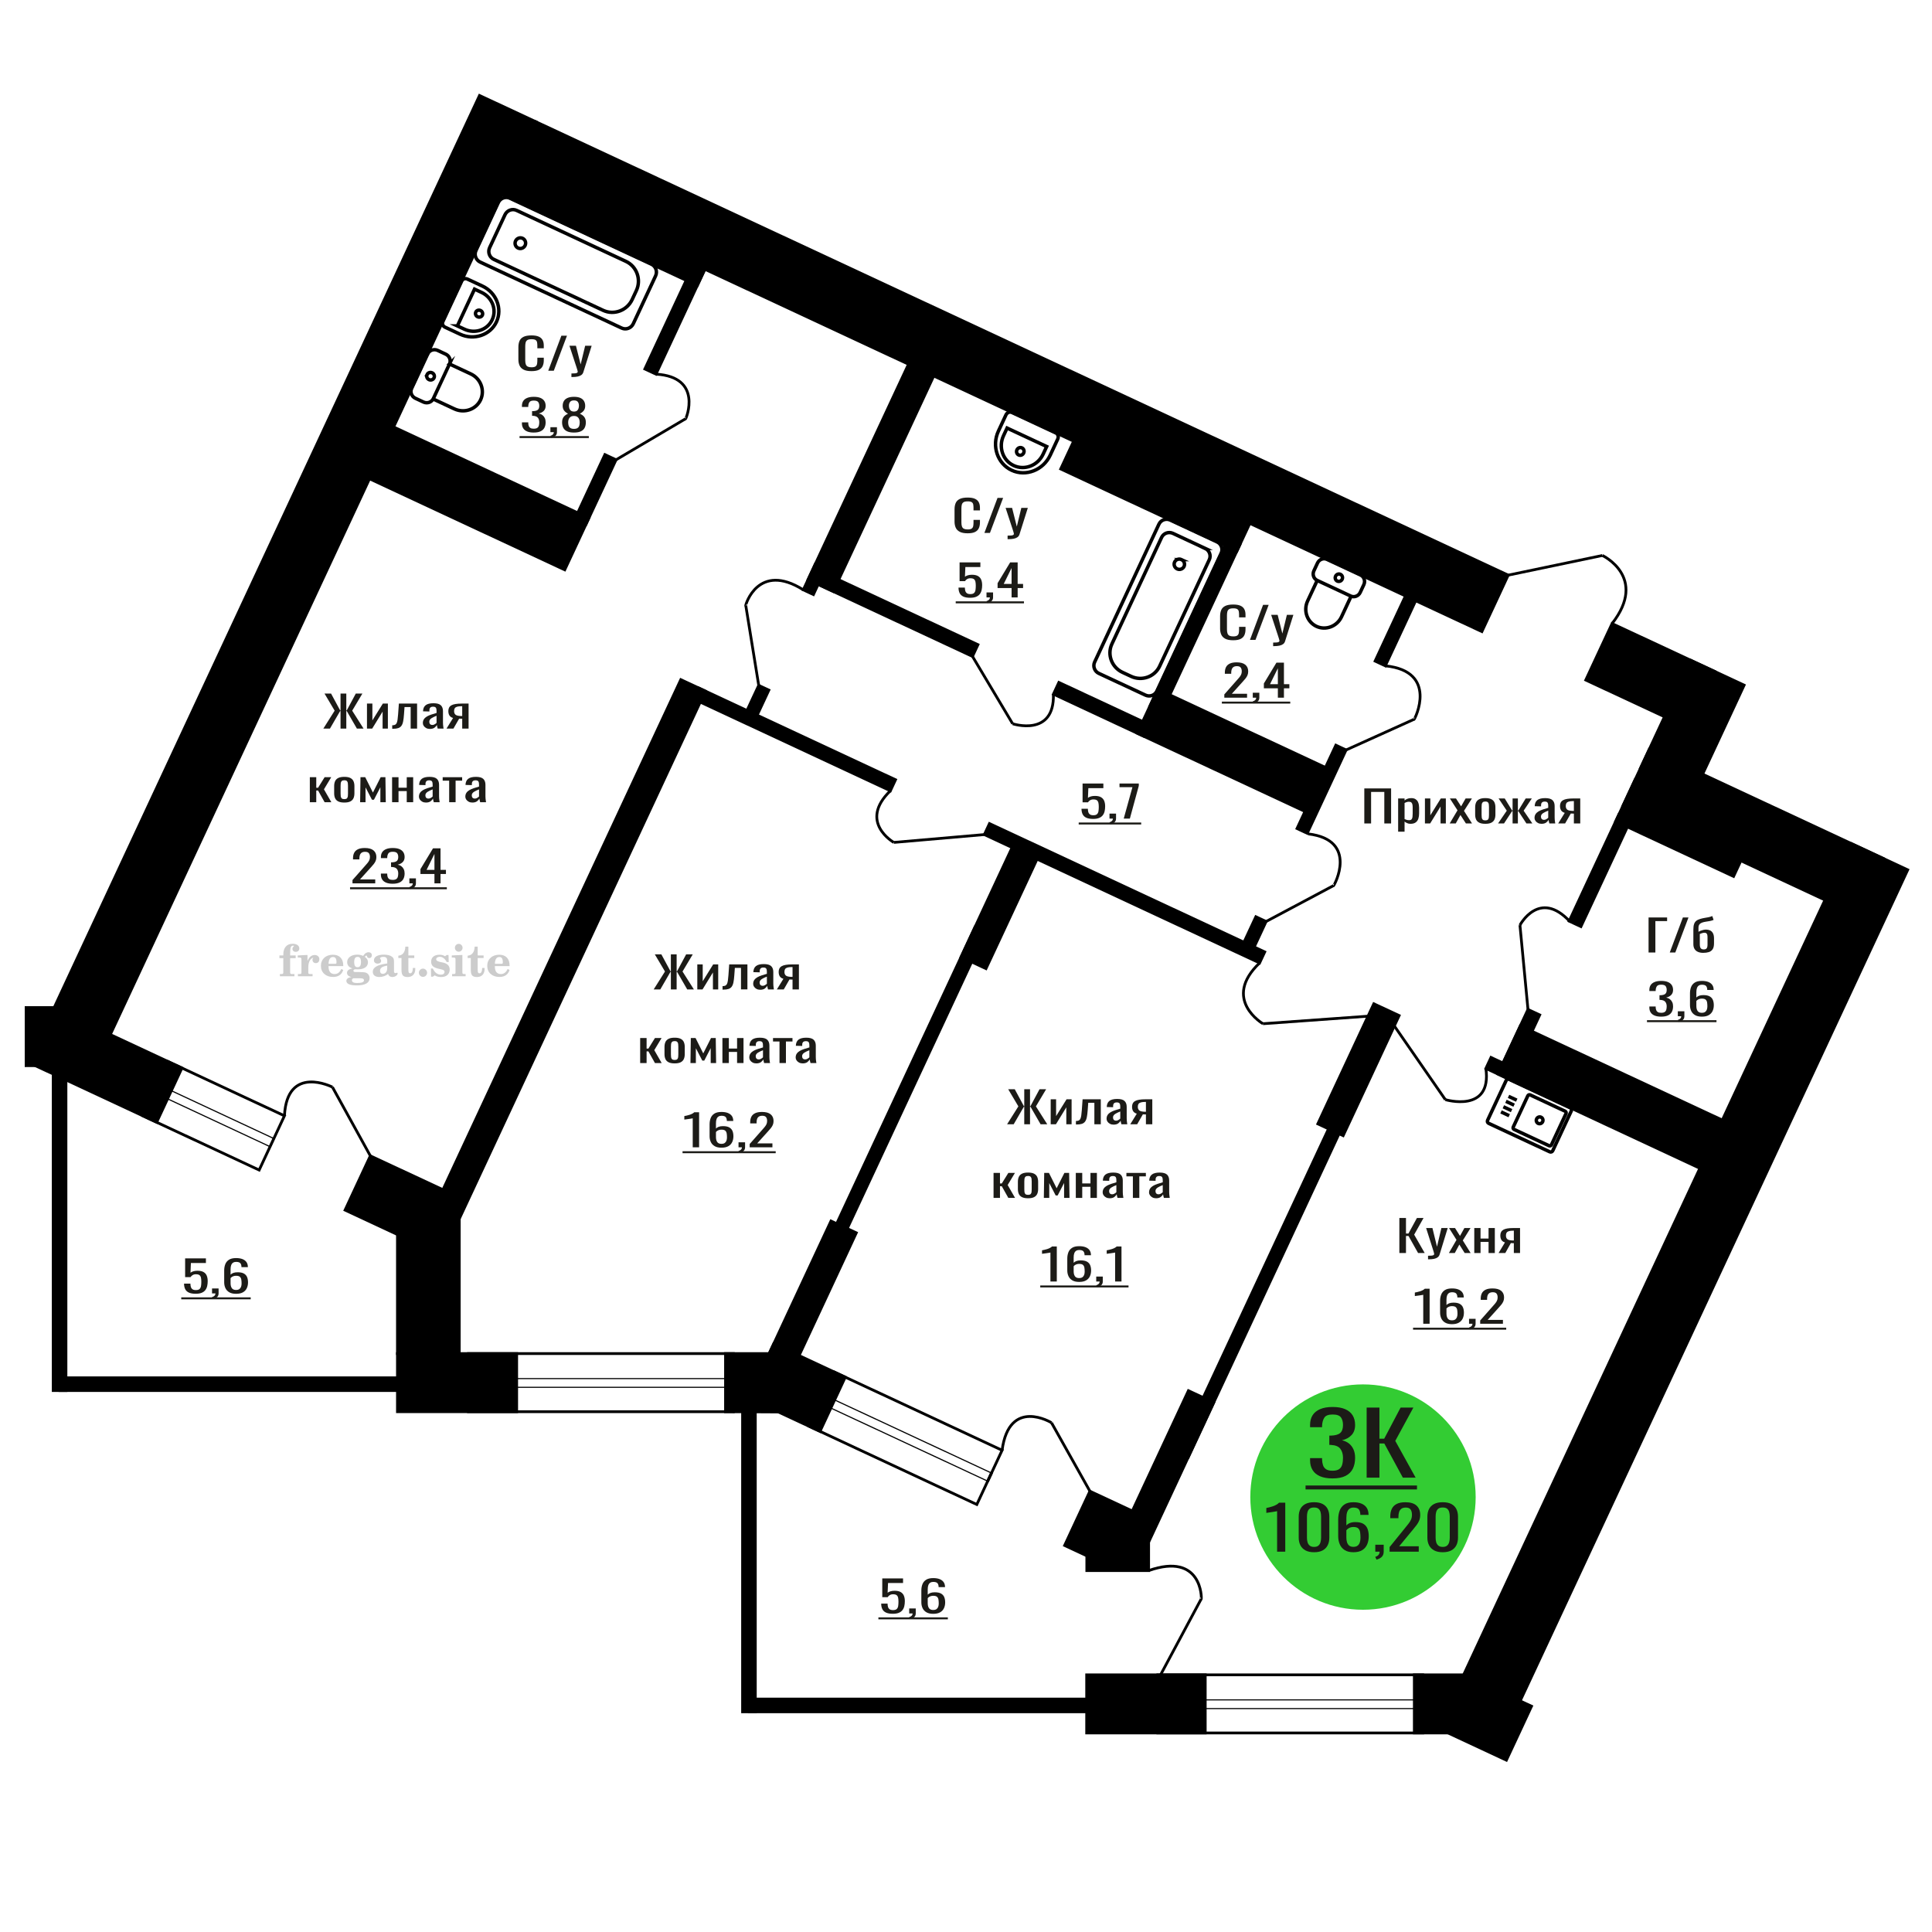 <?xml version="1.0" encoding="UTF-8"?>
<!DOCTYPE svg PUBLIC "-//W3C//DTD SVG 1.1//EN" "http://www.w3.org/Graphics/SVG/1.1/DTD/svg11.dtd">
<!-- Creator: CorelDRAW 2019 -->
<svg xmlns="http://www.w3.org/2000/svg" xml:space="preserve" width="140mm" height="140mm" version="1.1" style="shape-rendering:geometricPrecision; text-rendering:geometricPrecision; image-rendering:optimizeQuality; fill-rule:evenodd; clip-rule:evenodd"
viewBox="0 0 14000 14000"
 xmlns:xlink="http://www.w3.org/1999/xlink">
 <defs>
  <style type="text/css">
   <![CDATA[
    .str0 {stroke:black;stroke-width:25;stroke-miterlimit:22.926}
    .str1 {stroke:black;stroke-width:20;stroke-miterlimit:22.926}
    .fil1 {fill:none}
    .fil5 {fill:black}
    .fil2 {fill:#1C1B17}
    .fil3 {fill:#33CC33}
    .fil0 {fill:#1C1B17;fill-rule:nonzero}
    .fil4 {fill:#CCCCCC;fill-rule:nonzero}
   ]]>
  </style>
 </defs>
 <g id="Слой_x0020_1">
  <path class="fil0" d="M3851.49 2689.43c-25.02,0 -44.43,-3.76 -58.26,-11.28 -13.8,-7.53 -23.41,-17.66 -28.78,-30.41 -5.39,-12.75 -8.07,-26.96 -8.07,-42.63l0 -89.65c0,-17.13 2.68,-32.08 8.07,-44.82 5.37,-12.75 14.98,-22.63 28.78,-29.63 13.83,-7 33.24,-10.5 58.26,-10.5 22.1,0 39.63,2.93 52.57,8.78 12.95,5.85 22.26,14.21 27.92,25.08 5.68,10.86 8.52,23.92 8.52,39.18l0 20.06 -46.68 0 0 -17.87c0,-9.4 -0.66,-17.71 -1.97,-24.92 -1.3,-7.21 -4.87,-12.8 -10.69,-16.77 -5.81,-3.97 -15.56,-5.95 -29.24,-5.95 -13.96,0 -24.14,2.14 -30.54,6.42 -6.4,4.29 -10.54,10.35 -12.43,18.18 -1.89,7.84 -2.84,16.98 -2.84,27.43l0 100.62c0,12.75 1.46,22.83 4.37,30.25 2.9,7.42 7.7,12.7 14.39,15.83 6.7,3.14 15.7,4.7 27.05,4.7 13.39,0 22.98,-2.14 28.8,-6.42 5.82,-4.29 9.45,-10.19 10.91,-17.71 1.45,-7.53 2.19,-16.3 2.19,-26.33l0 -18.81 46.68 0 0 18.81c0,15.46 -2.61,29.1 -7.86,40.9 -5.23,11.81 -14.25,21 -27.05,27.59 -12.8,6.58 -30.83,9.87 -54.1,9.87z"/>
  <polygon id="1" class="fil0" points="3972.78,2686.61 4067.9,2432.71 4108.48,2432.71 4012.93,2686.61 "/>
  <path id="2" class="fil0" d="M4140.78 2732.06l0 -25.7c11.34,0 20.35,-0.37 27.04,-1.1 6.7,-0.73 11.49,-2.09 14.4,-4.07 2.91,-1.99 4.37,-4.76 4.37,-8.31 0,-1.88 -1.02,-6.06 -3.06,-12.54 -2.04,-6.48 -4.22,-13.37 -6.55,-20.69l-50.61 -154.22 47.13 0 34.04 135.41 32.71 -135.41 47.13 0 -60.22 191.21c-2.61,8.78 -7.42,15.73 -14.39,20.85 -6.99,5.12 -15.92,8.82 -26.84,11.12 -10.91,2.3 -24.06,3.45 -39.49,3.45l-5.66 0z"/>
  <path class="fil1 str0" d="M9616.14 4053.51l242.72 113.18c25.58,11.93 36.47,43.2 24.21,69.49l-26.51 56.84c-12.26,26.29 -43.21,38.05 -68.79,26.12l-242.72 -113.18c-25.58,-11.93 -36.47,-43.19 -24.21,-69.49l26.51 -56.84c12.26,-26.29 43.21,-38.05 68.79,-26.12zm-71.09 152.45l245.62 114.54 -69.59 149.25c-32.39,69.45 -114.15,100.5 -181.69,69l-0.01 0c-67.54,-31.5 -96.31,-114.09 -63.93,-183.54l69.6 -149.25zm168.31 -44.1c13.15,6.13 18.69,22.05 12.39,35.57 -6.3,13.51 -22.06,19.5 -35.21,13.37 -13.14,-6.13 -18.69,-22.05 -12.39,-35.57 6.3,-13.51 22.07,-19.5 35.21,-13.37z"/>
  <path class="fil0" d="M3867.58 3134.41c-18.99,0 -34.81,-2.61 -47.48,-7.84 -12.65,-5.22 -22.15,-12.74 -28.49,-22.56 -6.32,-9.83 -9.49,-21.42 -9.49,-34.8l0 -8.46 45.76 0c0,0.83 0,1.72 0,2.66 0,0.94 0,1.94 0,2.98 0.28,7.52 1.5,14.31 3.66,20.38 2.17,6.06 6.05,10.86 11.65,14.41 5.62,3.56 13.75,5.33 24.39,5.33 11.22,0 19.72,-1.93 25.47,-5.8 5.76,-3.86 9.64,-9.35 11.65,-16.45 2.01,-7.11 3.03,-15.26 3.03,-24.45 0,-13.38 -3.39,-24.3 -10.15,-32.76 -6.76,-8.46 -18.63,-13.11 -35.6,-13.95 -0.87,-0.21 -1.95,-0.31 -3.24,-0.31 -1.3,0 -2.38,0 -3.24,0l0 -33.54c0.86,0 1.86,0 3.02,0 1.16,0 2.16,0 3.03,0 16.4,-0.42 28.19,-3.55 35.39,-9.41 7.18,-5.85 10.79,-15.56 10.79,-29.15 0,-11.49 -2.67,-20.69 -7.98,-27.58 -5.33,-6.9 -15.91,-10.35 -31.73,-10.35 -15.84,0 -26.33,3.82 -31.52,11.45 -5.18,7.62 -8.05,17.39 -8.62,29.3 0,0.84 0,1.73 0,2.67 0,0.94 0,1.83 0,2.66l-45.76 0 0 -8.46c0,-13.58 3.17,-25.18 9.49,-34.79 6.34,-9.62 15.91,-17.04 28.71,-22.26 12.81,-5.22 28.7,-7.84 47.7,-7.84 19.28,0 35.25,2.62 47.91,7.84 12.66,5.22 22.15,12.69 28.48,22.41 6.34,9.72 9.51,21.37 9.51,34.95 0,15.26 -4.55,27.48 -13.61,36.68 -9.06,9.19 -21.22,15.46 -36.47,18.81 10.65,2.29 19.64,6.26 26.98,11.91 7.33,5.64 13.02,12.8 17.05,21.47 4.02,8.67 6.05,18.75 6.05,30.25 0,15.04 -2.88,28.16 -8.64,39.34 -5.75,11.18 -14.97,19.85 -27.63,26.01 -12.66,6.17 -29.35,9.25 -50.07,9.25z"/>
  <path id="1" class="fil0" d="M3995.35 3172.65l-7.34 -14.42c7.77,-1.88 13.88,-5.17 18.34,-9.87 4.46,-4.7 6.69,-10.29 6.69,-16.77l-24.6 0 0 -36.05 47.48 0 0 35.42c0,11.08 -3.31,19.91 -9.93,26.49 -6.61,6.58 -16.83,11.65 -30.64,15.2z"/>
  <path id="2" class="fil0" d="M4159.37 3134.41c-21.01,0 -37.83,-3.03 -50.5,-9.09 -12.66,-6.06 -21.8,-14.68 -27.4,-25.86 -5.62,-11.18 -8.43,-24.29 -8.43,-39.34 0,-8.57 1,-16.09 3.03,-22.57 2.01,-6.48 4.95,-12.17 8.84,-17.08 3.88,-4.91 8.49,-9.2 13.81,-12.85 5.33,-3.66 11.15,-6.95 17.49,-9.88 -11.51,-5.64 -20.86,-13.01 -28.07,-22.1 -7.18,-9.09 -10.78,-20.63 -10.78,-34.63 0,-13.38 2.88,-24.98 8.64,-34.8 5.75,-9.82 14.74,-17.39 26.97,-22.72 12.23,-5.33 27.69,-8 46.4,-8 18.7,0 34.03,2.67 45.97,8 11.94,5.33 20.79,12.9 26.55,22.72 5.75,9.82 8.63,21.42 8.63,34.8 0,14.21 -3.52,25.8 -10.57,34.79 -7.06,8.99 -16.49,16.3 -28.29,21.94 6.34,2.93 12.16,6.22 17.49,9.88 5.33,3.65 9.93,7.94 13.81,12.85 3.88,4.91 6.91,10.6 9.06,17.08 2.16,6.48 3.24,14 3.24,22.57 0,15.05 -2.8,28.16 -8.42,39.34 -5.6,11.18 -14.67,19.8 -27.19,25.86 -12.52,6.06 -29.28,9.09 -50.28,9.09zm0 -26.64c11.21,0 19.85,-2.09 25.89,-6.27 6.05,-4.18 10.15,-9.82 12.31,-16.93 2.15,-7.1 3.24,-15.05 3.24,-23.82 0,-7.94 -1.23,-15.41 -3.68,-22.41 -2.44,-7 -6.69,-12.75 -12.72,-17.24 -6.05,-4.5 -14.39,-6.74 -25.04,-6.74 -10.65,0 -19.07,2.19 -25.25,6.58 -6.2,4.39 -10.57,10.08 -13.16,17.08 -2.59,7 -3.89,14.58 -3.89,22.73 0,8.77 1.15,16.72 3.45,23.82 2.31,7.11 6.55,12.75 12.73,16.93 6.19,4.18 14.9,6.27 26.12,6.27zm0 -125.39c9.78,-0.21 17.19,-2.4 22.23,-6.58 5.04,-4.18 8.56,-9.56 10.57,-16.14 2.01,-6.59 3.02,-13.43 3.02,-20.53 0,-10.45 -2.59,-19.33 -7.77,-26.65 -5.17,-7.31 -14.52,-10.97 -28.05,-10.97 -13.53,0 -23.02,3.66 -28.48,10.97 -5.47,7.32 -8.21,16.2 -8.21,26.65 0,7.1 1,13.94 3.03,20.53 2.01,6.58 5.67,11.96 11,16.14 5.31,4.18 12.87,6.37 22.66,6.58z"/>
  <polygon id="3" class="fil2" points="3764.86,3160.09 4266.85,3160.09 4266.85,3174.34 3764.86,3174.34 "/>
  <path class="fil1 str0" d="M7650.13 3136.74l-316.89 -147.76c-16.04,-7.48 -35.58,0.15 -43.42,16.96l-54.85 117.64c-50.43,108.14 -7.27,235.98 95.92,284.1l0.01 0c103.18,48.12 228.86,-0.99 279.29,-109.14l54.85 -117.63c7.84,-16.81 1.13,-36.68 -14.91,-44.17zm-65.47 98.98l-286.98 -133.82 -25.84 55.41c-38.28,82.11 -5.51,179.17 72.83,215.71l2.1 0.97c78.34,36.53 173.76,-0.75 212.05,-82.86l25.84 -55.41zm-179.29 9.86c-13.48,-6.29 -29.75,0.07 -36.34,14.2 -6.59,14.13 -1,30.68 12.48,36.96 13.48,6.29 29.75,-0.07 36.34,-14.19 6.59,-14.13 1,-30.68 -12.48,-36.97z"/>
  <path class="fil0" d="M1418.27 9375.09c-21,0 -37.69,-2.93 -50.07,-8.78 -12.38,-5.85 -21.22,-14.31 -26.54,-25.39 -5.32,-11.08 -7.99,-24.24 -7.99,-39.5l46.18 0c0,7.53 0.87,14.89 2.59,22.1 1.74,7.21 5.4,13.17 11.02,17.87 5.6,4.7 14.17,7.05 25.68,7.05 12.65,0 21.73,-2.66 27.19,-7.99 5.47,-5.33 8.91,-12.54 10.36,-21.63 1.43,-9.09 2.16,-19.38 2.16,-30.87 0,-11.5 -0.87,-21.27 -2.59,-29.31 -1.73,-8.05 -5.33,-14.21 -10.79,-18.5 -5.47,-4.28 -14.1,-6.42 -25.91,-6.42 -9.48,0 -17.55,2.14 -24.16,6.42 -6.62,4.29 -11.51,9.15 -14.68,14.58l-39.29 0 0 -136.04 150.65 0 0 33.54 -108.77 0 -3.02 70.21c5.76,-4.39 12.88,-7.83 21.36,-10.34 8.5,-2.51 18.2,-3.76 29.14,-3.76 18.99,0 33.88,3.24 44.67,9.71 10.79,6.48 18.42,15.36 22.88,26.65 4.46,11.28 6.69,24.24 6.69,38.87 0,12.95 -1.29,25.02 -3.88,36.2 -2.6,11.18 -7.13,20.9 -13.6,29.15 -6.48,8.26 -15.33,14.68 -26.55,19.28 -11.22,4.6 -25.46,6.9 -42.73,6.9z"/>
  <path id="1" class="fil0" d="M1543.45 9413.64l-7.34 -14.42c7.77,-1.88 13.88,-5.17 18.34,-9.87 4.46,-4.7 6.7,-10.29 6.7,-16.77l-24.61 0 0 -36.05 47.48 0 0 35.42c0,11.08 -3.31,19.91 -9.93,26.49 -6.61,6.58 -16.83,11.65 -30.64,15.2z"/>
  <path id="2" class="fil0" d="M1710.49 9375.4c-20.14,0 -36.54,-3.71 -49.21,-11.13 -12.66,-7.42 -21.94,-17.45 -27.83,-30.09 -5.91,-12.64 -8.85,-26.7 -8.85,-42.16l0 -85.57c0,-16.51 2.59,-31.56 7.76,-45.14 5.18,-13.59 14.03,-24.45 26.55,-32.6 12.52,-8.15 29.72,-12.23 51.58,-12.23 18.12,0 33.45,2.41 45.97,7.21 12.51,4.81 22.15,11.81 28.91,21 6.78,9.2 10.3,20.38 10.58,33.54 0,0.42 0.08,1 0.22,1.73 0.15,0.73 0.22,1.41 0.22,2.04l-46.63 0c0,-12.33 -2.72,-21.74 -8.19,-28.22 -5.47,-6.47 -15.83,-9.71 -31.08,-9.71 -8.34,0 -15.54,1.93 -21.57,5.8 -6.05,3.86 -10.58,9.77 -13.61,17.71 -3.01,7.94 -4.53,18.18 -4.53,30.72l0 38.55c4.6,-5.22 11.15,-9.45 19.64,-12.69 8.49,-3.24 18.92,-4.86 31.29,-4.86 19.28,0 34.39,3.03 45.32,9.09 10.93,6.06 18.71,14.57 23.31,25.55 4.6,10.97 6.9,23.87 6.9,38.71 0,15.25 -2.88,29.15 -8.62,41.69 -5.75,12.54 -14.97,22.51 -27.63,29.93 -12.66,7.42 -29.5,11.13 -50.5,11.13zm0 -27.9c10.36,0 18.41,-2.14 24.17,-6.42 5.75,-4.29 9.86,-9.98 12.31,-17.09 2.44,-7.1 3.66,-14.83 3.66,-23.19 0,-10.03 -0.65,-19.33 -1.94,-27.9 -1.29,-8.57 -4.68,-15.41 -10.15,-20.53 -5.47,-5.12 -14.81,-7.68 -28.05,-7.68 -6.33,0 -12.09,0.83 -17.26,2.51 -5.18,1.67 -9.64,3.81 -13.39,6.42 -3.73,2.61 -6.76,5.38 -9.06,8.31l0 37.93c0,8.57 1.23,16.51 3.68,23.82 2.43,7.31 6.54,13.11 12.29,17.4 5.76,4.28 13.68,6.42 23.74,6.42z"/>
  <polygon id="3" class="fil2" points="1313.39,9401.08 1816.67,9401.08 1816.67,9415.33 1313.39,9415.33 "/>
  <circle class="fil3" cx="9876.73" cy="10848.33" r="816.51"/>
  <path class="fil0" d="M9254.33 11244.14l0 -293.9c-0.37,0.29 -4.52,1.17 -12.46,2.63 -7.93,1.46 -16.87,2.92 -26.83,4.39 -9.96,1.46 -18.82,2.77 -26.56,3.94 -7.75,1.17 -11.81,1.76 -12.18,1.76l0 -35.53c6.27,-1.17 13.57,-2.78 21.87,-4.83 8.3,-2.04 16.77,-4.53 25.45,-7.46 8.67,-2.92 16.97,-6.57 24.89,-10.96 7.93,-4.39 14.67,-9.51 20.21,-15.35l44.82 0 0 355.31 -59.21 0z"/>
  <path id="1" class="fil0" d="M9522.14 11248.09c-25.45,0 -46.38,-4.53 -62.79,-13.6 -16.42,-9.07 -28.6,-21.49 -36.53,-37.29 -7.92,-15.79 -11.9,-33.77 -11.9,-53.95l0 -153.09c0,-20.77 3.88,-38.97 11.62,-54.62 7.76,-15.64 19.83,-27.85 36.25,-36.63 16.42,-8.77 37.53,-13.16 63.35,-13.16 25.83,0 46.86,4.39 63.09,13.16 16.24,8.78 28.22,20.99 35.96,36.63 7.75,15.65 11.62,33.85 11.62,54.62l0 153.09c0,20.47 -3.96,38.6 -11.89,54.39 -7.93,15.79 -20.01,28.15 -36.24,37.07 -16.24,8.92 -37.08,13.38 -62.54,13.38zm0 -38.6c14.03,0 24.63,-3.22 31.83,-9.65 7.19,-6.44 12.17,-14.7 14.94,-24.79 2.76,-10.09 4.15,-20.54 4.15,-31.36l0 -153.97c0,-11.41 -1.29,-22.16 -3.88,-32.24 -2.58,-10.09 -7.46,-18.21 -14.67,-24.35 -7.19,-6.14 -17.97,-9.21 -32.37,-9.21 -14.38,0 -25.26,3.07 -32.64,9.21 -7.38,6.14 -12.35,14.26 -14.94,24.35 -2.58,10.08 -3.87,20.83 -3.87,32.24l0 153.97c0,10.82 1.38,21.27 4.15,31.36 2.76,10.09 7.92,18.35 15.49,24.79 7.57,6.43 18.17,9.65 31.81,9.65z"/>
  <path id="2" class="fil0" d="M9807.13 11248.09c-25.83,0 -46.85,-5.19 -63.08,-15.57 -16.24,-10.39 -28.13,-24.42 -35.7,-42.12 -7.56,-17.69 -11.34,-37.36 -11.34,-59l0 -119.75c0,-23.1 3.32,-44.16 9.96,-63.17 6.64,-19.01 17.98,-34.21 34.04,-45.62 16.04,-11.4 38.08,-17.11 66.12,-17.11 23.24,0 42.88,3.37 58.93,10.09 16.04,6.73 28.4,16.53 37.07,29.39 8.68,12.87 13.19,28.52 13.56,46.94 0,0.59 0.09,1.39 0.28,2.41 0.19,1.03 0.28,1.98 0.28,2.85l-59.77 0c0,-17.25 -3.5,-30.41 -10.51,-39.47 -7.01,-9.07 -20.3,-13.6 -39.84,-13.6 -10.71,0 -19.93,2.7 -27.67,8.11 -7.75,5.41 -13.55,13.67 -17.44,24.79 -3.87,11.11 -5.8,25.44 -5.8,42.99l0 53.95c5.9,-7.31 14.29,-13.23 25.18,-17.77 10.87,-4.53 24.26,-6.79 40.11,-6.79 24.72,0 44.09,4.24 58.11,12.72 14.01,8.48 23.98,20.39 29.88,35.75 5.9,15.35 8.86,33.41 8.86,54.17 0,21.35 -3.7,40.8 -11.08,58.34 -7.38,17.55 -19.17,31.51 -35.41,41.9 -16.23,10.38 -37.82,15.57 -64.74,15.57zm0 -39.04c13.27,0 23.6,-3 30.98,-9 7.38,-5.99 12.64,-13.96 15.77,-23.9 3.14,-9.95 4.71,-20.77 4.71,-32.46 0,-14.04 -0.83,-27.05 -2.49,-39.04 -1.66,-11.99 -6,-21.57 -13,-28.74 -7.02,-7.16 -19,-10.74 -35.97,-10.74 -8.12,0 -15.5,1.17 -22.14,3.51 -6.63,2.34 -12.36,5.33 -17.15,8.99 -4.8,3.65 -8.67,7.53 -11.62,11.62l0 53.08c0,11.99 1.56,23.1 4.71,33.34 3.12,10.23 8.38,18.35 15.76,24.34 7.38,6 17.53,9 30.44,9z"/>
  <path id="3" class="fil0" d="M9974.79 11301.6l-9.4 -20.17c9.96,-2.64 17.8,-7.24 23.52,-13.82 5.71,-6.58 8.58,-14.4 8.58,-23.47l-31.54 0 0 -50.45 60.87 0 0 49.57c0,15.5 -4.26,27.86 -12.73,37.07 -8.49,9.21 -21.59,16.3 -39.3,21.27z"/>
  <path id="4" class="fil0" d="M10069.43 11244.14l0 -33.34 113.98 -140.81c8.49,-10.53 16.33,-20.32 23.52,-29.39 7.19,-9.06 13.09,-18.64 17.71,-28.73 4.6,-10.09 6.91,-21.71 6.91,-34.87 0,-16.38 -3.32,-29.25 -9.95,-38.61 -6.65,-9.35 -18.27,-14.03 -34.87,-14.03 -14.01,0 -24.9,3.07 -32.65,9.21 -7.74,6.14 -13.09,14.18 -16.04,24.13 -2.95,9.94 -4.43,20.61 -4.43,32.02l0 11.84 -59.21 0 0 -12.28c0,-21.35 3.59,-39.7 10.8,-55.05 7.19,-15.36 18.8,-27.27 34.85,-35.75 16.05,-8.48 37.35,-12.73 63.92,-12.73 36.15,0 63.07,8.12 80.78,24.35 17.71,16.23 26.57,38.68 26.57,67.33 0,15.21 -2.31,28.52 -6.93,39.92 -4.6,11.41 -10.59,22.08 -17.97,32.02 -7.38,9.95 -15.49,20.18 -24.35,30.71l-102.92 124.58 141.65 0 0 39.48 -211.37 0z"/>
  <path id="5" class="fil0" d="M10454.55 11248.09c-25.46,0 -46.38,-4.53 -62.8,-13.6 -16.42,-9.07 -28.59,-21.49 -36.53,-37.29 -7.92,-15.79 -11.89,-33.77 -11.89,-53.95l0 -153.09c0,-20.77 3.87,-38.97 11.61,-54.62 7.76,-15.64 19.83,-27.85 36.26,-36.63 16.41,-8.77 37.53,-13.16 63.35,-13.16 25.82,0 46.85,4.39 63.08,13.16 16.24,8.78 28.22,20.99 35.97,36.63 7.74,15.65 11.62,33.85 11.62,54.62l0 153.09c0,20.47 -3.96,38.6 -11.9,54.39 -7.92,15.79 -20.01,28.15 -36.24,37.07 -16.24,8.92 -37.07,13.38 -62.53,13.38zm0 -38.6c14.03,0 24.62,-3.22 31.83,-9.65 7.19,-6.44 12.17,-14.7 14.93,-24.79 2.76,-10.09 4.15,-20.54 4.15,-31.36l0 -153.97c0,-11.41 -1.28,-22.16 -3.87,-32.24 -2.59,-10.09 -7.47,-18.21 -14.67,-24.35 -7.19,-6.14 -17.98,-9.21 -32.37,-9.21 -14.38,0 -25.27,3.07 -32.65,9.21 -7.38,6.14 -12.35,14.26 -14.93,24.35 -2.59,10.08 -3.88,20.83 -3.88,32.24l0 153.97c0,10.82 1.38,21.27 4.15,31.36 2.77,10.09 7.93,18.35 15.5,24.79 7.56,6.43 18.16,9.65 31.81,9.65z"/>
  <path class="fil0" d="M9655.65 10713.17c-36.07,0 -66.13,-5.22 -90.17,-15.67 -24.06,-10.44 -42.09,-25.48 -54.11,-45.12 -12.04,-19.64 -18.04,-42.82 -18.04,-69.56l0 -16.92 86.9 0c0,1.67 0,3.44 0,5.32 0,1.88 0,3.87 0,5.96 0.55,15.04 2.87,28.62 6.97,40.73 4.1,12.12 11.48,21.73 22.14,28.83 10.65,7.1 26.1,10.65 46.31,10.65 21.32,0 37.44,-3.86 48.37,-11.59 10.94,-7.73 18.32,-18.7 22.14,-32.9 3.83,-14.21 5.74,-30.5 5.74,-48.88 0,-26.74 -6.42,-48.57 -19.27,-65.49 -12.84,-16.93 -35.38,-26.22 -67.63,-27.89 -1.65,-0.42 -3.69,-0.63 -6.15,-0.63 -2.46,0 -4.51,0 -6.15,0l0 -67.06c1.64,0 3.55,0 5.73,0 2.2,0 4.11,0 5.75,0 31.16,-0.83 53.57,-7.1 67.22,-18.8 13.67,-11.7 20.5,-31.12 20.5,-58.28 0,-22.98 -5.06,-41.36 -15.17,-55.15 -10.12,-13.79 -30.2,-20.68 -60.26,-20.68 -30.06,0 -50.01,7.62 -59.85,22.87 -9.83,15.25 -15.3,34.79 -16.39,58.6 0,1.67 0,3.45 0,5.33 0,1.88 0,3.65 0,5.32l-86.9 0 0 -16.92c0,-27.15 6,-50.34 18.04,-69.56 12.02,-19.22 30.19,-34.05 54.51,-44.5 24.32,-10.44 54.53,-15.66 90.59,-15.66 36.62,0 66.95,5.22 91.01,15.66 24.05,10.45 42.09,25.38 54.11,44.81 12.02,19.43 18.02,42.72 18.02,69.88 0,30.5 -8.6,54.94 -25.82,73.32 -17.21,18.39 -40.3,30.92 -69.27,37.61 20.23,4.59 37.3,12.53 51.24,23.81 13.94,11.28 24.73,25.59 32.38,42.93 7.65,17.34 11.47,37.5 11.47,60.48 0,30.08 -5.45,56.29 -16.39,78.65 -10.93,22.35 -28.41,39.69 -52.47,52.01 -24.04,12.33 -55.74,18.49 -95.1,18.49z"/>
  <polygon id="1" class="fil0" points="9903.25,10707.53 9903.25,10199.9 9995.89,10199.9 9995.89,10425.51 10030.32,10425.51 10149.19,10199.9 10241.84,10199.9 10110.67,10441.18 10258.23,10707.53 10165.6,10707.53 10031.15,10459.98 9995.89,10459.98 9995.89,10707.53 "/>
  <polygon id="2" class="fil2" points="9460.53,10764.5 10268.07,10764.5 10268.07,10792.99 9460.53,10792.99 "/>
  <path class="fil4" d="M2024.82 6943.44l0 -20 28.15 0 0 -6.35c0,-24.71 5.87,-43.87 17.67,-57.58 11.8,-13.7 28.37,-20.53 49.64,-20.53 14.92,0 26.72,3.07 35.45,9.16 8.74,6.08 13.13,14.28 13.13,24.6 0,7.68 -2.33,13.71 -6.99,18.1 -4.65,4.39 -11.11,6.56 -19.42,6.56 -6.82,0 -12.38,-2.01 -16.67,-6.03 -4.28,-4.02 -6.45,-9.21 -6.45,-15.5 0,-6.62 2.96,-12.49 8.94,-17.68 1.22,-1.22 1.85,-2.01 1.85,-2.33 0,-1.11 -0.53,-1.96 -1.53,-2.43 -1.06,-0.53 -2.75,-0.8 -5.13,-0.8 -7.89,0 -13.34,4.03 -16.36,12.02 -3.07,7.99 -4.6,24.23 -4.6,48.73l0 10.06 39.95 0 0 20 -39.95 0 0 102.87c0,4.66 0.95,7.83 2.91,9.52 1.96,1.7 5.72,2.54 11.27,2.54l16.94 0 0 15.88 -105.41 0 0 -15.88 13.91 -0.31c4.24,-0.21 7.09,-1.11 8.63,-2.81 1.48,-1.64 2.22,-4.6 2.22,-8.94l0 -102.87 -28.15 0z"/>
  <path id="1" class="fil4" d="M2158.7 7074.25l0 -15.88 14.87 -0.31c4.34,-0.32 7.25,-1.27 8.68,-2.86 1.43,-1.59 2.17,-4.55 2.17,-8.89l0 -95.04c0,-5.08 -1.11,-8.47 -3.39,-10.11 -2.27,-1.64 -6.98,-2.48 -14.13,-2.48 -0.95,0 -2.48,0.05 -4.6,0.16 -2.12,0.1 -3.7,0.15 -4.87,0.15l0 -15.55 70.75 -3.5 0 43.71c6.25,-14.34 13.65,-25.18 22.39,-32.49 8.67,-7.25 18.46,-10.9 29.42,-10.9 10.16,0 18.41,2.86 24.76,8.52 6.35,5.72 9.53,12.97 9.53,21.86 0,8.67 -2.33,15.61 -7.04,20.85 -4.71,5.23 -10.9,7.83 -18.57,7.83 -7.15,0 -12.97,-2.28 -17.47,-6.88 -4.49,-4.61 -6.77,-10.59 -6.77,-17.94 0,-2.91 0.48,-5.56 1.43,-8.04 0.9,-2.49 2.38,-4.87 4.34,-7.15 -11.8,3.81 -20.75,12.01 -26.94,24.5 -6.19,12.49 -9.31,28.79 -9.31,48.84l0 33.66c0,4.34 0.74,7.3 2.22,8.94 1.54,1.7 4.39,2.6 8.63,2.81l20.27 0.31 0 15.88 -106.37 0z"/>
  <path id="2" class="fil4" d="M2473.08 7021.86l13.97 6.67c-4.97,16.62 -13.65,29.26 -26.09,37.89 -12.48,8.62 -28.31,12.91 -47.51,12.91 -26.36,0 -47.58,-7.41 -63.77,-22.17 -16.14,-14.77 -24.23,-34.13 -24.23,-58.1 0,-23.92 8.04,-43.4 24.07,-58.32 16.09,-14.92 37.1,-22.38 63.03,-22.38 23.65,0 42.01,6.82 55.14,20.53 13.12,13.65 19.68,32.86 19.68,57.52l0 4.18 -106.68 0 0 2.17c0,18.36 3.7,32.23 11.06,41.59 7.41,9.37 18.41,14.02 32.97,14.02 10.63,0 20,-3.06 28.04,-9.2 8.1,-6.14 14.87,-15.24 20.32,-27.31zm-92.39 -37.78l48.79 0c3.33,0 5.66,-0.74 6.98,-2.17 1.33,-1.43 2.02,-4.07 2.02,-7.94 0,-13.65 -2.07,-23.6 -6.14,-29.79 -4.08,-6.19 -10.48,-9.31 -19.26,-9.31 -10.11,0 -17.84,4.07 -23.18,12.17 -5.29,8.15 -8.36,20.48 -9.21,37.04z"/>
  <path id="3" class="fil4" d="M2545.68 7080.02c-10.26,-2.59 -17.99,-6.41 -23.23,-11.54 -5.23,-5.13 -7.83,-11.43 -7.83,-19 0,-8.36 3.44,-15.24 10.37,-20.69 6.94,-5.39 16.94,-9.1 29.96,-11.06 -12.81,-3.43 -22.55,-9.04 -29.27,-16.93 -6.72,-7.83 -10.1,-17.41 -10.1,-28.68 0,-16.09 6.82,-29.21 20.47,-39.26 13.66,-10.11 31.49,-15.14 53.5,-15.14 7.78,0 15.08,0.8 22.02,2.33 6.93,1.54 13.65,3.86 20.16,6.93l5.45 -7.88c4.23,-6.03 9.31,-10.64 15.18,-13.92 5.88,-3.28 12.02,-4.92 18.42,-4.92 7.04,0 12.75,2.01 17.2,6.03 4.44,4.08 6.67,9.26 6.67,15.56 0,6.19 -1.7,11.27 -5.14,15.13 -3.38,3.87 -7.83,5.82 -13.28,5.82 -3.76,0 -6.93,-0.79 -9.63,-2.38 -2.7,-1.64 -4.87,-4.07 -6.51,-7.35 -0.63,-1.27 -1,-2.81 -1.22,-4.66 -0.31,-2.59 -1.43,-3.91 -3.28,-4.02 -1.85,0 -3.91,0.9 -6.19,2.7 -2.27,1.8 -4.13,4.07 -5.55,6.82 7.83,5.4 13.54,11.17 17.14,17.36 3.6,6.25 5.4,13.39 5.4,21.43 0,16.14 -6.56,28.79 -19.63,37.94 -13.07,9.16 -31.23,13.76 -54.46,13.76 -1.95,0 -4.71,-0.1 -8.25,-0.32 -3.49,-0.21 -6.03,-0.31 -7.57,-0.31 -4.87,0 -8.68,0.9 -11.37,2.75 -2.76,1.8 -4.13,4.29 -4.13,7.46 0,3.65 1.21,6.19 3.65,7.62 2.43,1.43 6.67,2.17 12.75,2.17l23.02 0c12.07,0 22.6,0.37 31.54,1.16 8.99,0.8 15.13,1.8 18.57,3.02 8.68,3.12 15.45,8.26 20.32,15.5 4.87,7.25 7.31,15.62 7.31,25.09 0,16.72 -7.94,29.58 -23.82,38.57 -15.87,9 -38.63,13.5 -68.31,13.5 -25.24,0 -44.24,-2.75 -56.99,-8.2 -12.76,-5.51 -19.16,-13.66 -19.16,-24.5 0,-7.15 3.12,-13.08 9.31,-17.89 6.19,-4.82 15.03,-8.15 26.51,-10zm15.62 8.84c-4.03,1.64 -6.88,3.54 -8.58,5.66 -1.69,2.11 -2.54,4.87 -2.54,8.31 0,6.93 3.02,12.06 9,15.34 5.98,3.33 15.29,4.98 27.94,4.98 17.14,0 29.84,-1.59 38.05,-4.71 8.2,-3.18 12.33,-8.05 12.33,-14.72 0,-5.23 -2.23,-9.04 -6.67,-11.37 -4.45,-2.33 -12.07,-3.49 -22.86,-3.49l-46.67 0zm5.39 -117.59c0,13.07 1.96,22.6 5.88,28.58 3.97,5.98 10.1,8.99 18.52,8.99 8.46,0 14.71,-3.01 18.78,-9.1 4.02,-6.03 6.04,-15.5 6.04,-28.47 0,-12.7 -2.02,-22.12 -6.04,-28.2 -4.07,-6.09 -10.32,-9.16 -18.78,-9.16 -8.42,0 -14.55,3.07 -18.52,9.16 -3.92,6.08 -5.88,15.5 -5.88,28.2z"/>
  <path id="4" class="fil4" d="M2805.82 6997.41c-18.79,3.02 -32.17,7.47 -40.11,13.34 -7.99,5.87 -11.96,14.13 -11.96,24.82 0,6.51 1.8,11.64 5.34,15.5 3.55,3.81 8.37,5.72 14.35,5.72 9.78,0 17.67,-3.65 23.54,-10.96 5.88,-7.3 8.84,-17.3 8.84,-30l0 -18.42zm49.21 40.22c0,5.08 0.9,8.68 2.7,10.85 1.8,2.17 4.76,3.23 8.79,3.23 1.85,0 3.96,-0.53 6.35,-1.64 2.38,-1.06 3.86,-1.59 4.49,-1.59 1.22,0 2.23,0.37 2.97,1.22 0.68,0.84 1.06,2.01 1.06,3.59 0,6.62 -3.76,12.65 -11.33,18.16 -7.57,5.45 -16.61,8.2 -27.15,8.2 -7.88,0 -14.6,-2.07 -20.16,-6.25 -5.61,-4.18 -8.89,-9.57 -9.94,-16.14 -8.68,7.09 -18.53,12.6 -29.53,16.51 -11.01,3.92 -22.33,5.88 -34.03,5.88 -15.18,0 -26.99,-3.28 -35.35,-9.9 -8.36,-6.61 -12.54,-15.93 -12.54,-27.94 0,-15.98 8.42,-28.84 25.19,-38.47 16.78,-9.68 43.34,-16.93 79.59,-21.8l0 -17.25c0,-11.17 -2.22,-19.05 -6.67,-23.71 -4.44,-4.65 -11.85,-6.98 -22.17,-6.98 -6.72,0 -12.38,1.11 -16.94,3.33 -4.6,2.22 -6.93,4.82 -6.93,7.67 0,0.74 1.38,2.86 4.13,6.41 2.75,3.49 4.13,7.41 4.13,11.8 0,5.98 -2.33,10.79 -7.04,14.5 -4.71,3.65 -10.85,5.5 -18.36,5.5 -7.68,0 -14.03,-2.22 -19.11,-6.67 -5.02,-4.44 -7.56,-10 -7.56,-16.72 0,-13.23 6.35,-23.49 19.05,-30.8 12.75,-7.25 30.69,-10.9 53.97,-10.9 13.02,0 24.45,1.33 34.35,3.97 9.84,2.59 17.99,6.51 24.39,11.64 5.08,3.97 8.63,8.42 10.64,13.44 2.01,4.98 3.01,12.65 3.01,22.97l0 67.89z"/>
  <path id="5" class="fil4" d="M3008.87 7014.24c0,0.74 0.1,1.85 0.26,3.34 0.16,1.48 0.21,2.59 0.21,3.33 0,18.57 -4.92,33.07 -14.76,43.5 -9.9,10.37 -23.6,15.56 -41.12,15.56 -15.98,0 -27.36,-3.76 -34.08,-11.33 -6.72,-7.51 -10.05,-20.8 -10.05,-39.85l0 -86.62 -22.86 0 0 -17.04c15.72,-1 27.94,-7.14 36.62,-18.31 8.68,-11.16 13.44,-26.93 14.29,-47.2l21.8 0 0 63.82 42.86 0 0 18.73 -42.86 0 0 84.14c0,10.74 1,17.88 2.96,21.38 1.96,3.54 5.4,5.29 10.37,5.29 6.09,0 10.69,-3.23 13.87,-9.63 3.12,-6.41 4.87,-16.09 5.18,-29.11l17.31 0z"/>
  <path id="6" class="fil4" d="M3065.01 7019c8.05,0 15.03,2.92 20.91,8.79 5.87,5.82 8.83,12.8 8.83,20.95 0,8.21 -2.91,15.24 -8.78,21.12 -5.82,5.87 -12.81,8.84 -20.96,8.84 -8.09,0 -15.02,-2.97 -20.85,-8.84 -5.87,-5.88 -8.78,-12.91 -8.78,-21.12 0,-8.04 2.96,-15.02 8.84,-20.9 5.87,-5.87 12.8,-8.84 20.79,-8.84z"/>
  <path id="7" class="fil4" d="M3122.69 7018.37l13.71 0c6.51,14.39 14.76,25.4 24.76,33.02 10.06,7.62 21.22,11.43 33.61,11.43 8.09,0 14.49,-1.8 19.2,-5.34 4.77,-3.6 7.15,-8.37 7.15,-14.4 0,-5.4 -2.07,-9.52 -6.25,-12.43 -4.18,-2.91 -13.07,-5.77 -26.72,-8.58 -23.44,-4.49 -39.95,-10.84 -49.53,-18.94 -9.58,-8.1 -14.34,-19.42 -14.34,-33.97 0,-16.14 5.34,-28.63 16.03,-37.47 10.69,-8.89 25.88,-13.33 45.51,-13.33 7.3,0 14.29,0.9 20.8,2.75 6.56,1.85 12.54,4.5 17.94,7.99l12.43 -8.52 13.07 0 1.54 50.8 -14.92 0c-5.56,-11.91 -12.76,-21.27 -21.54,-27.99 -8.79,-6.72 -18.21,-10.11 -28.31,-10.11 -7.68,0 -13.92,1.69 -18.73,5.13 -4.87,3.44 -7.31,7.73 -7.31,12.91 0,9.85 12.54,16.99 37.57,21.44 3.02,0.52 5.35,0.95 6.99,1.27 17.67,3.28 31.01,9.26 39.9,17.93 8.89,8.68 13.33,19.95 13.33,33.77 0,16.66 -5.61,29.84 -16.82,39.58 -11.22,9.79 -26.52,14.66 -45.94,14.66 -8.67,0 -16.93,-1.01 -24.66,-3.07 -7.77,-2.07 -14.76,-5.03 -21.11,-8.95l-13.65 9.48 -12.75 0 -0.96 -59.06z"/>
  <path id="8" class="fil4" d="M3296.31 6867.87c0,-7.88 2.7,-14.55 8.15,-20 5.45,-5.5 12.01,-8.25 19.79,-8.25 7.46,0 13.92,2.75 19.42,8.31 5.45,5.55 8.2,12.17 8.2,19.94 0,7.78 -2.7,14.45 -8.15,20.11 -5.45,5.67 -11.9,8.47 -19.47,8.47 -7.78,0 -14.34,-2.75 -19.79,-8.31 -5.45,-5.55 -8.15,-12.27 -8.15,-20.27zm54.29 178.39c0,4.44 0.74,7.51 2.17,9.1 1.48,1.59 4.39,2.49 8.73,2.7l12.6 0.31 0 15.88 -98.11 0 0 -15.88 13.81 -0.31c4.29,-0.21 7.2,-1.11 8.68,-2.81 1.53,-1.64 2.28,-4.65 2.28,-8.99l0 -95.04c0,-5.03 -1.12,-8.42 -3.39,-10.06 -2.28,-1.64 -6.93,-2.48 -13.97,-2.48 -0.95,0 -2.44,0.05 -4.61,0.16 -2.11,0.1 -3.75,0.15 -5.02,0.15l0 -15.55 76.83 -3.5 0 126.32z"/>
  <path id="9" class="fil4" d="M3511.16 7014.24c0,0.74 0.1,1.85 0.26,3.34 0.16,1.48 0.21,2.59 0.21,3.33 0,18.57 -4.92,33.07 -14.76,43.5 -9.9,10.37 -23.6,15.56 -41.12,15.56 -15.98,0 -27.36,-3.76 -34.08,-11.33 -6.72,-7.51 -10.05,-20.8 -10.05,-39.85l0 -86.62 -22.86 0 0 -17.04c15.72,-1 27.94,-7.14 36.62,-18.31 8.68,-11.16 13.44,-26.93 14.29,-47.2l21.8 0 0 63.82 42.86 0 0 18.73 -42.86 0 0 84.14c0,10.74 1,17.88 2.96,21.38 1.96,3.54 5.4,5.29 10.37,5.29 6.09,0 10.69,-3.23 13.87,-9.63 3.12,-6.41 4.87,-16.09 5.18,-29.11l17.31 0z"/>
  <path id="10" class="fil4" d="M3678.32 7021.86l13.97 6.67c-4.97,16.62 -13.65,29.26 -26.09,37.89 -12.48,8.62 -28.31,12.91 -47.51,12.91 -26.36,0 -47.58,-7.41 -63.77,-22.17 -16.14,-14.77 -24.23,-34.13 -24.23,-58.1 0,-23.92 8.04,-43.4 24.07,-58.32 16.09,-14.92 37.1,-22.38 63.03,-22.38 23.65,0 42.01,6.82 55.14,20.53 13.12,13.65 19.68,32.86 19.68,57.52l0 4.18 -106.68 0 0 2.17c0,18.36 3.7,32.23 11.06,41.59 7.41,9.37 18.41,14.02 32.97,14.02 10.63,0 20,-3.06 28.04,-9.2 8.1,-6.14 14.87,-15.24 20.32,-27.31zm-92.39 -37.78l48.79 0c3.33,0 5.66,-0.74 6.98,-2.17 1.33,-1.43 2.02,-4.07 2.02,-7.94 0,-13.65 -2.07,-23.6 -6.14,-29.79 -4.08,-6.19 -10.48,-9.31 -19.26,-9.31 -10.11,0 -17.84,4.07 -23.18,12.17 -5.29,8.15 -8.36,20.48 -9.21,37.04z"/>
  <polygon class="fil0" points="10140.31,9079.96 10140.31,8826.06 10188.23,8826.06 10188.23,8938.9 10206.04,8938.9 10267.54,8826.06 10315.46,8826.06 10247.6,8946.74 10323.95,9079.96 10276.02,9079.96 10206.47,8956.14 10188.23,8956.14 10188.23,9079.96 "/>
  <path id="1" class="fil0" d="M10348.12 9125.41l0 -25.7c11.03,0 19.78,-0.37 26.29,-1.1 6.51,-0.73 11.16,-2.09 13.99,-4.07 2.83,-1.99 4.25,-4.76 4.25,-8.31 0,-1.88 -0.99,-6.06 -2.98,-12.54 -1.97,-6.48 -4.1,-13.37 -6.35,-20.69l-49.2 -154.22 45.81 0 33.08 135.41 31.8 -135.41 45.81 0 -58.53 191.21c-2.54,8.78 -7.21,15.73 -13.99,20.85 -6.79,5.12 -15.48,8.82 -26.09,11.12 -10.6,2.3 -23.39,3.45 -38.38,3.45l-5.51 0z"/>
  <polygon id="2" class="fil0" points="10499.1,9079.96 10554.24,8984.67 10500.37,8898.78 10543.63,8898.78 10579.69,8956.14 10611.49,8898.78 10656.02,8898.78 10600.03,8988.74 10656.87,9079.96 10613.62,9079.96 10575.02,9018.52 10541.94,9079.96 "/>
  <polygon id="3" class="fil0" points="10683.17,9079.96 10683.17,8898.78 10728.55,8898.78 10728.55,8974.95 10786.65,8974.95 10786.65,8898.78 10832.03,8898.78 10832.03,9079.96 10786.65,9079.96 10786.65,8999.4 10728.55,8999.4 10728.55,9079.96 "/>
  <path id="4" class="fil0" d="M10859.17 9079.96l46.23 -76.8c-7.91,-2.3 -14.34,-5.74 -19.29,-10.34 -4.96,-4.6 -8.55,-10.24 -10.81,-16.93 -2.28,-6.69 -3.4,-14.21 -3.4,-22.57 0,-9.61 1.69,-17.87 5.09,-24.76 3.39,-6.9 8.77,-12.54 16.11,-16.93 7.35,-4.39 17.1,-7.63 29.27,-9.72 12.16,-2.09 27.14,-3.13 44.96,-3.13l47.49 0 0 181.18 -44.95 0 0 -71.47c-4.53,0 -8.35,-0.05 -11.46,-0.16 -3.1,-0.1 -6.49,-0.26 -10.17,-0.47l-40.3 72.1 -48.77 0zm105.61 -90.9c0.56,0 1.48,0 2.75,0 1.27,0 2.06,0 2.34,0l0 -71.16c-0.28,0 -1.07,0 -2.34,0 -1.27,0 -2.04,0 -2.33,0 -13.28,0 -23.82,1.2 -31.59,3.61 -7.78,2.4 -13.22,6.16 -16.33,11.28 -3.11,5.12 -4.67,11.96 -4.67,20.53 0,11.91 3.6,20.8 10.81,26.65 7.21,5.85 21,8.88 41.36,9.09z"/>
  <polygon class="fil0" points="9886.27,5967.09 9886.27,5713.19 10080.45,5713.19 10080.45,5967.09 10031.25,5967.09 10031.25,5738.58 9935.47,5738.58 9935.47,5967.09 "/>
  <path id="1" class="fil0" d="M10131.4 6026.65l0 -240.74 46.59 0 0 14.42c5.51,-4.6 12.18,-8.57 20.02,-11.91 7.84,-3.35 17.13,-5.02 27.87,-5.02 13.05,0 23.43,2.46 31.12,7.37 7.7,4.91 13.44,11.07 17.2,18.49 3.78,7.42 6.24,14.94 7.4,22.57 1.17,7.63 1.74,14.16 1.74,19.59l0 43.89c0,12.75 -1.74,24.81 -5.22,36.2 -3.48,11.39 -9.8,20.59 -18.93,27.59 -9.16,7 -21.99,10.5 -38.54,10.5 -9,0 -16.98,-1.62 -23.94,-4.86 -6.97,-3.24 -13.21,-6.95 -18.72,-11.13l0 73.04 -46.59 0zm80.1 -83.38c8.13,0 13.93,-2.14 17.42,-6.43 3.49,-4.28 5.67,-10.08 6.53,-17.4 0.87,-7.31 1.3,-15.36 1.3,-24.13l0 -43.89c0,-7.52 -0.57,-14.47 -1.73,-20.84 -1.17,-6.38 -3.63,-11.44 -7.41,-15.2 -3.77,-3.77 -9.72,-5.65 -17.84,-5.65 -6.1,0 -11.91,0.94 -17.42,2.82 -5.52,1.88 -10.31,4.08 -14.36,6.59l0 115.98c4.34,2.3 9.27,4.23 14.79,5.8 5.53,1.56 11.76,2.35 18.72,2.35z"/>
  <polygon id="2" class="fil0" points="10325.58,5967.09 10325.58,5785.91 10364.76,5785.91 10364.76,5907.85 10440.52,5785.91 10477.09,5785.91 10477.09,5967.09 10438.78,5967.09 10438.78,5844.21 10363.46,5967.09 "/>
  <polygon id="3" class="fil0" points="10504.95,5967.09 10561.55,5871.8 10506.26,5785.91 10550.66,5785.91 10587.68,5843.27 10620.33,5785.91 10666.04,5785.91 10608.57,5875.87 10666.92,5967.09 10622.51,5967.09 10582.89,5905.65 10548.93,5967.09 "/>
  <path id="4" class="fil0" d="M10763.15 5969.6c-18.59,0 -33.24,-2.72 -43.98,-8.15 -10.73,-5.44 -18.36,-13.17 -22.86,-23.2 -4.5,-10.03 -6.75,-21.84 -6.75,-35.42l0 -52.66c0,-13.58 2.25,-25.39 6.75,-35.42 4.5,-10.03 12.13,-17.76 22.86,-23.2 10.74,-5.43 25.39,-8.15 43.98,-8.15 18.57,0 33.15,2.72 43.75,8.15 10.6,5.44 18.14,13.17 22.64,23.2 4.5,10.03 6.75,21.84 6.75,35.42l0 52.66c0,13.58 -2.25,25.39 -6.75,35.42 -4.5,10.03 -12.04,17.76 -22.64,23.2 -10.6,5.43 -25.18,8.15 -43.75,8.15zm0 -24.77c9,0 15.3,-1.88 18.93,-5.64 3.63,-3.76 5.81,-8.72 6.53,-14.89 0.73,-6.16 1.1,-12.59 1.1,-19.28l0 -56.73c0,-6.9 -0.37,-13.38 -1.1,-19.44 -0.72,-6.06 -2.9,-11.02 -6.53,-14.89 -3.63,-3.86 -9.93,-5.79 -18.93,-5.79 -9,0 -15.39,1.93 -19.17,5.79 -3.76,3.87 -6.01,8.83 -6.74,14.89 -0.73,6.06 -1.09,12.54 -1.09,19.44l0 56.73c0,6.69 0.36,13.12 1.09,19.28 0.73,6.17 2.98,11.13 6.74,14.89 3.78,3.76 10.17,5.64 19.17,5.64z"/>
  <polygon id="5" class="fil0" points="10855.45,5967.09 10918.59,5874.62 10859.36,5785.91 10903.78,5785.91 10957.33,5873.05 10960.81,5873.05 10960.81,5785.91 10999.14,5785.91 10999.14,5873.05 11002.61,5873.05 11055.74,5785.91 11100.14,5785.91 11040.93,5874.62 11104.06,5967.09 11060.96,5967.09 11002.61,5878.07 10999.14,5878.07 10999.14,5967.09 10960.81,5967.09 10960.81,5878.07 10956.9,5878.07 10898.56,5967.09 "/>
  <path id="6" class="fil0" d="M11170.24 5969.6c-9.87,0 -18.58,-2.04 -26.12,-6.11 -7.54,-4.08 -13.5,-9.3 -17.85,-15.68 -4.36,-6.37 -6.53,-13.11 -6.53,-20.22 0,-11.28 2.61,-20.79 7.83,-28.52 5.23,-7.73 12.41,-14.26 21.55,-19.59 9.15,-5.33 19.74,-9.98 31.79,-13.95 12.04,-3.97 24.74,-7.84 38.09,-11.6l0 -12.85c0,-7.31 -0.57,-13.38 -1.74,-18.18 -1.17,-4.81 -3.55,-8.41 -7.18,-10.82 -3.63,-2.4 -9.07,-3.6 -16.33,-3.6 -6.38,0 -11.53,1.04 -15.45,3.13 -3.93,2.09 -6.75,5.07 -8.5,8.94 -1.74,3.86 -2.61,8.41 -2.61,13.63l0 9.09 -46.14 -1.25c0.57,-20.06 6.96,-34.85 19.15,-44.36 12.18,-9.5 31.06,-14.26 56.6,-14.26 24.96,0 42.67,4.91 53.12,14.74 10.44,9.82 15.66,24.03 15.66,42.63l0 82.75c0,5.64 0.23,11.07 0.66,16.3 0.44,5.22 1.02,10.08 1.75,14.57 0.72,4.5 1.37,8.73 1.96,12.7l-42.67 0c-0.88,-3.34 -1.96,-7.58 -3.27,-12.7 -1.3,-5.11 -2.25,-9.76 -2.83,-13.94 -2.9,7.1 -8.49,13.74 -16.77,19.9 -8.26,6.17 -19.65,9.25 -34.17,9.25zm18.28 -28.84c4.66,0 9,-0.94 13.07,-2.82 4.06,-1.88 7.68,-4.02 10.88,-6.43 3.19,-2.4 5.37,-4.33 6.53,-5.8l0 -51.4c-7.25,2.92 -14.07,5.85 -20.46,8.77 -6.39,2.93 -11.98,6.01 -16.77,9.25 -4.78,3.24 -8.55,6.9 -11.32,10.97 -2.75,4.08 -4.12,8.73 -4.12,13.95 0,7.31 1.87,13.06 5.65,17.24 3.78,4.18 9.29,6.27 16.54,6.27z"/>
  <path id="7" class="fil0" d="M11291.27 5967.09l47.46 -76.8c-8.13,-2.3 -14.73,-5.74 -19.81,-10.34 -5.08,-4.6 -8.78,-10.24 -11.1,-16.93 -2.33,-6.69 -3.48,-14.21 -3.48,-22.57 0,-9.61 1.73,-17.87 5.22,-24.76 3.49,-6.9 9,-12.54 16.54,-16.93 7.54,-4.39 17.56,-7.63 30.05,-9.72 12.48,-2.08 27.86,-3.13 46.15,-3.13l48.75 0 0 181.18 -46.14 0 0 -71.47c-4.65,0 -8.57,-0.05 -11.76,-0.16 -3.18,-0.1 -6.67,-0.26 -10.45,-0.47l-41.36 72.1 -50.07 0zm108.42 -90.9c0.57,0 1.51,0 2.82,0 1.3,0 2.11,0 2.4,0l0 -71.16c-0.29,0 -1.1,0 -2.4,0 -1.31,0 -2.1,0 -2.39,0 -13.64,0 -24.46,1.2 -32.43,3.61 -7.99,2.4 -13.57,6.16 -16.77,11.28 -3.19,5.12 -4.79,11.96 -4.79,20.53 0,11.91 3.7,20.8 11.1,26.65 7.4,5.85 21.56,8.88 42.46,9.09z"/>
  <path class="fil1 str0" d="M11379.05 8027.86l-443.31 -206.72c-7.95,-3.71 -17.58,-0.05 -21.4,8.13l-134.76 288.99c-3.81,8.18 -0.42,17.91 7.53,21.62l443.31 206.71c7.95,3.71 17.58,0.05 21.4,-8.13l134.75 -288.99c3.82,-8.18 0.43,-17.9 -7.52,-21.61zm-37.09 24.49l-253.85 -118.37c-6.24,-2.91 -13.8,-0.04 -16.79,6.38l-105.73 226.74c-3,6.42 -0.34,14.05 5.9,16.97l253.85 118.37c6.24,2.91 13.8,0.04 16.79,-6.38l105.73 -226.75c3,-6.42 0.34,-14.05 -5.9,-16.96zm-174.77 43.43c-12.05,-5.62 -26.5,-0.13 -32.27,12.26 -5.78,12.39 -0.7,26.98 11.35,32.6 12.04,5.61 26.49,0.12 32.26,-12.26 5.78,-12.39 0.7,-26.99 -11.34,-32.6zm-176.35 -123.58l-59.45 -27.72m40.59 63.86l-59.45 -27.72m41.01 67.26l-59.45 -27.72m42.24 64.63l-59.45 -27.72"/>
  <path class="fil1 str0" d="M8732.59 3973.6l-232.83 -108.57c-31.06,-14.48 -68.15,-1.29 -82.43,29.31l-360.21 772.48c-35.68,76.52 -1.34,168.75 76.32,204.97l63.4 29.56c77.66,36.21 170.38,3.23 206.07,-73.29l360.21 -772.47c14.27,-30.61 0.53,-67.5 -30.53,-81.99zm86.04 -47.2l-338 -157.62c-31.07,-14.48 -68.16,-1.29 -82.43,29.31l-466.11 999.57c-14.27,30.6 -0.53,67.49 30.53,81.98l338.01 157.61c31.06,14.49 68.15,1.3 82.42,-29.31l466.11 -999.56c14.27,-30.6 0.53,-67.5 -30.53,-81.98zm-256.97 128.62c-18.89,-8.81 -41.25,-0.86 -49.93,17.76 -8.69,18.62 -0.41,40.86 18.49,49.67 18.9,8.81 41.26,0.86 49.94,-17.76 8.68,-18.62 0.4,-40.86 -18.5,-49.67z"/>
  <path class="fil0" d="M2554.27 6401.06l0 -23.82 88.91 -100.62c6.63,-7.53 12.74,-14.53 18.36,-21.01 5.6,-6.47 10.22,-13.32 13.81,-20.53 3.59,-7.21 5.4,-15.51 5.4,-24.92 0,-11.7 -2.61,-20.89 -7.78,-27.58 -5.18,-6.69 -14.24,-10.03 -27.18,-10.03 -10.95,0 -19.43,2.19 -25.48,6.58 -6.04,4.39 -10.22,10.14 -12.52,17.24 -2.29,7.11 -3.45,14.73 -3.45,22.88l0 8.47 -46.19 0 0 -8.78c0,-15.26 2.81,-28.37 8.43,-39.34 5.61,-10.97 14.67,-19.49 27.18,-25.55 12.52,-6.06 29.14,-9.09 49.86,-9.09 28.2,0 49.2,5.8 63.01,17.4 13.82,11.6 20.73,27.64 20.73,48.12 0,10.86 -1.81,20.37 -5.4,28.52 -3.59,8.15 -8.28,15.78 -14.03,22.88 -5.76,7.11 -12.08,14.42 -18.99,21.95l-80.28 89.02 110.49 0 0 28.21 -164.88 0z"/>
  <path id="1" class="fil0" d="M2845.61 6403.88c-18.99,0 -34.81,-2.61 -47.48,-7.84 -12.65,-5.22 -22.15,-12.74 -28.49,-22.56 -6.32,-9.83 -9.48,-21.42 -9.48,-34.8l0 -8.46 45.75 0c0,0.83 0,1.72 0,2.66 0,0.94 0,1.94 0,2.98 0.28,7.52 1.51,14.31 3.67,20.38 2.16,6.06 6.04,10.86 11.65,14.41 5.61,3.56 13.74,5.33 24.38,5.33 11.23,0 19.72,-1.93 25.48,-5.8 5.75,-3.86 9.64,-9.35 11.65,-16.45 2.01,-7.11 3.03,-15.26 3.03,-24.45 0,-13.38 -3.39,-24.3 -10.15,-32.76 -6.76,-8.46 -18.63,-13.11 -35.61,-13.95 -0.87,-0.21 -1.94,-0.31 -3.24,-0.31 -1.29,0 -2.38,0 -3.23,0l0 -33.54c0.85,0 1.86,0 3.01,0 1.16,0 2.16,0 3.03,0 16.4,-0.42 28.19,-3.55 35.39,-9.41 7.19,-5.85 10.8,-15.56 10.8,-29.15 0,-11.49 -2.68,-20.69 -7.99,-27.58 -5.33,-6.9 -15.91,-10.35 -31.73,-10.35 -15.83,0 -26.32,3.82 -31.52,11.45 -5.17,7.62 -8.05,17.39 -8.62,29.3 0,0.84 0,1.73 0,2.67 0,0.94 0,1.83 0,2.66l-45.75 0 0 -8.46c0,-13.58 3.16,-25.18 9.48,-34.79 6.34,-9.62 15.91,-17.04 28.71,-22.26 12.81,-5.22 28.7,-7.84 47.7,-7.84 19.28,0 35.25,2.62 47.91,7.84 12.67,5.22 22.15,12.69 28.49,22.41 6.33,9.72 9.5,21.37 9.5,34.95 0,15.26 -4.54,27.48 -13.61,36.68 -9.06,9.19 -21.21,15.46 -36.47,18.81 10.66,2.29 19.65,6.26 26.99,11.91 7.32,5.64 13.01,12.8 17.04,21.47 4.03,8.67 6.05,18.75 6.05,30.25 0,15.04 -2.88,28.16 -8.63,39.34 -5.76,11.18 -14.97,19.85 -27.64,26.01 -12.65,6.17 -29.34,9.25 -50.07,9.25z"/>
  <path id="2" class="fil0" d="M2973.38 6442.12l-7.34 -14.42c7.77,-1.88 13.88,-5.17 18.34,-9.87 4.47,-4.7 6.7,-10.29 6.7,-16.77l-24.61 0 0 -36.05 47.48 0 0 35.42c0,11.08 -3.31,19.91 -9.93,26.49 -6.61,6.58 -16.83,11.65 -30.64,15.2z"/>
  <path id="3" class="fil0" d="M3148.19 6401.06l0 -68.02 -101.43 0 0 -35.11 91.08 -150.77 54.37 0 0 156.1 39.29 0 0 29.78 -39.29 0 0 68.02 -44.02 0zm-56.98 -97.8l56.98 0 0 -115.35 -56.98 115.35z"/>
  <polygon id="4" class="fil2" points="2536.58,6429.56 3237.97,6429.56 3237.97,6443.81 2536.58,6443.81 "/>
  <polygon class="fil0" points="2343.13,5279.56 2424.98,5149.79 2351.41,5025.66 2398.87,5025.66 2465.04,5148.22 2467.65,5148.22 2467.65,5025.66 2509.46,5025.66 2509.46,5148.22 2512.5,5148.22 2578.24,5025.66 2626.14,5025.66 2552.12,5149.79 2634.42,5279.56 2586.08,5279.56 2512.93,5152.61 2509.46,5152.61 2509.46,5279.56 2467.65,5279.56 2467.65,5152.61 2464.61,5152.61 2391.02,5279.56 "/>
  <polygon id="1" class="fil0" points="2659.24,5279.56 2659.24,5098.38 2698.42,5098.38 2698.42,5220.32 2774.17,5098.38 2810.75,5098.38 2810.75,5279.56 2772.44,5279.56 2772.44,5156.68 2697.11,5279.56 "/>
  <path id="2" class="fil0" d="M2842.1 5281.13l0 -25.39c8.7,0 15.59,-1.26 20.68,-3.76 5.08,-2.51 9,-6.74 11.75,-12.7 2.76,-5.96 4.86,-14 6.32,-24.14 1.44,-10.13 2.75,-22.83 3.91,-38.08l5.66 -78.68 131.92 0 0 181.18 -46.58 0 0 -155.79 -44.41 0 -3.92 53.29c-1.45,20.69 -3.55,37.82 -6.32,51.41 -2.75,13.58 -7.04,24.18 -12.84,31.81 -5.8,7.63 -13.56,13.01 -23.3,16.15 -9.72,3.13 -22.26,4.7 -37.65,4.7l-5.22 0z"/>
  <path id="3" class="fil0" d="M3114.65 5282.07c-9.87,0 -18.58,-2.04 -26.12,-6.11 -7.54,-4.08 -13.5,-9.3 -17.85,-15.68 -4.36,-6.37 -6.53,-13.11 -6.53,-20.22 0,-11.28 2.61,-20.79 7.84,-28.52 5.22,-7.73 12.4,-14.26 21.54,-19.59 9.15,-5.33 19.74,-9.98 31.79,-13.95 12.04,-3.97 24.74,-7.84 38.09,-11.6l0 -12.85c0,-7.31 -0.57,-13.38 -1.74,-18.18 -1.17,-4.81 -3.55,-8.41 -7.18,-10.82 -3.62,-2.4 -9.07,-3.6 -16.33,-3.6 -6.38,0 -11.53,1.04 -15.45,3.13 -3.93,2.09 -6.75,5.07 -8.5,8.94 -1.74,3.86 -2.61,8.41 -2.61,13.63l0 9.09 -46.14 -1.25c0.57,-20.06 6.96,-34.85 19.15,-44.36 12.18,-9.5 31.06,-14.26 56.6,-14.26 24.96,0 42.67,4.91 53.12,14.74 10.44,9.82 15.66,24.03 15.66,42.63l0 82.75c0,5.64 0.23,11.07 0.66,16.3 0.44,5.22 1.02,10.08 1.75,14.57 0.72,4.5 1.37,8.73 1.96,12.7l-42.67 0c-0.88,-3.34 -1.96,-7.58 -3.27,-12.7 -1.3,-5.11 -2.25,-9.76 -2.83,-13.94 -2.9,7.1 -8.49,13.74 -16.77,19.9 -8.26,6.17 -19.65,9.25 -34.17,9.25zm18.28 -28.84c4.66,0 9,-0.94 13.07,-2.82 4.06,-1.88 7.68,-4.02 10.88,-6.43 3.19,-2.4 5.37,-4.33 6.53,-5.8l0 -51.4c-7.25,2.92 -14.07,5.85 -20.46,8.77 -6.39,2.93 -11.97,6.01 -16.77,9.25 -4.78,3.24 -8.55,6.9 -11.32,10.97 -2.75,4.08 -4.12,8.73 -4.12,13.95 0,7.31 1.87,13.06 5.65,17.24 3.78,4.18 9.29,6.27 16.54,6.27z"/>
  <path id="4" class="fil0" d="M3235.68 5279.56l47.46 -76.8c-8.13,-2.3 -14.73,-5.74 -19.81,-10.34 -5.08,-4.6 -8.78,-10.24 -11.1,-16.93 -2.33,-6.69 -3.48,-14.21 -3.48,-22.57 0,-9.61 1.73,-17.87 5.22,-24.76 3.49,-6.9 9,-12.54 16.54,-16.93 7.54,-4.39 17.56,-7.63 30.05,-9.72 12.48,-2.08 27.86,-3.13 46.15,-3.13l48.75 0 0 181.18 -46.14 0 0 -71.47c-4.65,0 -8.57,-0.05 -11.76,-0.16 -3.18,-0.1 -6.67,-0.26 -10.45,-0.47l-41.36 72.1 -50.07 0zm108.42 -90.9c0.57,0 1.51,0 2.82,0 1.31,0 2.11,0 2.4,0l0 -71.16c-0.29,0 -1.09,0 -2.4,0 -1.31,0 -2.1,0 -2.39,0 -13.64,0 -24.46,1.2 -32.43,3.61 -7.99,2.4 -13.57,6.16 -16.77,11.28 -3.19,5.12 -4.79,11.96 -4.79,20.53 0,11.91 3.7,20.8 11.1,26.65 7.4,5.85 21.56,8.88 42.46,9.09z"/>
  <polygon id="5" class="fil0" points="2245.17,5813.06 2245.17,5631.88 2291.75,5631.88 2291.75,5708.36 2304.81,5708.36 2352.27,5631.88 2400.16,5631.88 2347.48,5719.65 2401.04,5813.06 2352.27,5813.06 2304.81,5728.43 2291.75,5728.43 2291.75,5813.06 "/>
  <path id="6" class="fil0" d="M2495.09 5815.57c-18.59,0 -33.24,-2.72 -43.98,-8.15 -10.74,-5.44 -18.36,-13.17 -22.86,-23.2 -4.5,-10.03 -6.75,-21.84 -6.75,-35.42l0 -52.66c0,-13.58 2.25,-25.39 6.75,-35.42 4.5,-10.03 12.12,-17.76 22.86,-23.2 10.74,-5.43 25.39,-8.15 43.98,-8.15 18.57,0 33.15,2.72 43.75,8.15 10.6,5.44 18.14,13.17 22.64,23.2 4.5,10.03 6.75,21.84 6.75,35.42l0 52.66c0,13.58 -2.25,25.39 -6.75,35.42 -4.5,10.03 -12.04,17.76 -22.64,23.2 -10.6,5.43 -25.18,8.15 -43.75,8.15zm0 -24.77c9,0 15.3,-1.88 18.93,-5.64 3.62,-3.76 5.8,-8.72 6.53,-14.89 0.73,-6.16 1.09,-12.59 1.09,-19.28l0 -56.73c0,-6.9 -0.36,-13.38 -1.09,-19.44 -0.73,-6.06 -2.91,-11.02 -6.53,-14.89 -3.63,-3.86 -9.93,-5.79 -18.93,-5.79 -9,0 -15.39,1.93 -19.17,5.79 -3.77,3.87 -6.02,8.83 -6.74,14.89 -0.73,6.06 -1.1,12.54 -1.1,19.44l0 56.73c0,6.69 0.37,13.12 1.1,19.28 0.72,6.17 2.97,11.13 6.74,14.89 3.78,3.76 10.17,5.64 19.17,5.64z"/>
  <polygon id="7" class="fil0" points="2609.59,5813.06 2612.21,5631.88 2646.6,5631.88 2702.32,5743.16 2758.49,5631.88 2792.88,5631.88 2795.49,5813.06 2756.31,5813.06 2756.31,5704.92 2709.73,5795.19 2695.36,5795.19 2648.78,5705.54 2648.78,5813.06 "/>
  <polygon id="8" class="fil0" points="2841.22,5813.06 2841.22,5631.88 2887.81,5631.88 2887.81,5708.05 2947.45,5708.05 2947.45,5631.88 2994.04,5631.88 2994.04,5813.06 2947.45,5813.06 2947.45,5732.5 2887.81,5732.5 2887.81,5813.06 "/>
  <path id="9" class="fil0" d="M3086.35 5815.57c-9.88,0 -18.59,-2.04 -26.13,-6.11 -7.54,-4.08 -13.5,-9.3 -17.85,-15.68 -4.36,-6.37 -6.53,-13.11 -6.53,-20.22 0,-11.28 2.62,-20.79 7.84,-28.52 5.22,-7.73 12.4,-14.26 21.54,-19.59 9.15,-5.33 19.74,-9.98 31.79,-13.95 12.05,-3.97 24.74,-7.84 38.09,-11.6l0 -12.85c0,-7.31 -0.57,-13.38 -1.74,-18.18 -1.16,-4.81 -3.55,-8.41 -7.18,-10.82 -3.62,-2.4 -9.07,-3.6 -16.33,-3.6 -6.38,0 -11.53,1.04 -15.45,3.13 -3.93,2.09 -6.75,5.07 -8.5,8.94 -1.73,3.86 -2.61,8.41 -2.61,13.63l0 9.09 -46.14 -1.25c0.57,-20.06 6.96,-34.85 19.15,-44.36 12.18,-9.5 31.06,-14.26 56.6,-14.26 24.96,0 42.67,4.91 53.12,14.74 10.44,9.82 15.67,24.03 15.67,42.63l0 82.75c0,5.64 0.22,11.07 0.65,16.3 0.44,5.22 1.03,10.08 1.75,14.57 0.72,4.5 1.37,8.73 1.96,12.7l-42.67 0c-0.88,-3.34 -1.96,-7.58 -3.27,-12.7 -1.3,-5.11 -2.25,-9.76 -2.83,-13.94 -2.9,7.1 -8.49,13.74 -16.76,19.9 -8.27,6.17 -19.66,9.25 -34.17,9.25zm18.28 -28.84c4.65,0 9,-0.94 13.07,-2.82 4.05,-1.88 7.68,-4.02 10.87,-6.43 3.2,-2.4 5.38,-4.33 6.53,-5.8l0 -51.4c-7.25,2.92 -14.07,5.85 -20.46,8.77 -6.39,2.93 -11.97,6.01 -16.76,9.25 -4.78,3.24 -8.56,6.9 -11.32,10.97 -2.75,4.08 -4.13,8.73 -4.13,13.95 0,7.31 1.88,13.06 5.65,17.24 3.78,4.18 9.3,6.27 16.55,6.27z"/>
  <polygon id="10" class="fil0" points="3254.83,5813.06 3254.83,5656.96 3207.81,5656.96 3207.81,5631.88 3348.88,5631.88 3348.88,5656.96 3301.42,5656.96 3301.42,5813.06 "/>
  <path id="11" class="fil0" d="M3422.47 5815.57c-9.88,0 -18.59,-2.04 -26.13,-6.11 -7.54,-4.08 -13.5,-9.3 -17.85,-15.68 -4.36,-6.37 -6.53,-13.11 -6.53,-20.22 0,-11.28 2.61,-20.79 7.84,-28.52 5.22,-7.73 12.4,-14.26 21.54,-19.59 9.15,-5.33 19.74,-9.98 31.79,-13.95 12.05,-3.97 24.74,-7.84 38.09,-11.6l0 -12.85c0,-7.31 -0.57,-13.38 -1.74,-18.18 -1.16,-4.81 -3.55,-8.41 -7.18,-10.82 -3.62,-2.4 -9.07,-3.6 -16.33,-3.6 -6.38,0 -11.53,1.04 -15.45,3.13 -3.93,2.09 -6.75,5.07 -8.5,8.94 -1.73,3.86 -2.61,8.41 -2.61,13.63l0 9.09 -46.14 -1.25c0.57,-20.06 6.96,-34.85 19.15,-44.36 12.18,-9.5 31.06,-14.26 56.6,-14.26 24.96,0 42.67,4.91 53.12,14.74 10.44,9.82 15.67,24.03 15.67,42.63l0 82.75c0,5.64 0.22,11.07 0.65,16.3 0.44,5.22 1.03,10.08 1.75,14.57 0.72,4.5 1.37,8.73 1.96,12.7l-42.67 0c-0.88,-3.34 -1.96,-7.58 -3.27,-12.7 -1.3,-5.11 -2.25,-9.76 -2.83,-13.94 -2.9,7.1 -8.49,13.74 -16.77,19.9 -8.26,6.17 -19.65,9.25 -34.16,9.25zm18.28 -28.84c4.65,0 9,-0.94 13.07,-2.82 4.05,-1.88 7.68,-4.02 10.87,-6.43 3.2,-2.4 5.38,-4.33 6.53,-5.8l0 -51.4c-7.25,2.92 -14.07,5.85 -20.46,8.77 -6.39,2.93 -11.97,6.01 -16.77,9.25 -4.77,3.24 -8.55,6.9 -11.32,10.97 -2.75,4.08 -4.12,8.73 -4.12,13.95 0,7.31 1.87,13.06 5.65,17.24 3.78,4.18 9.29,6.27 16.55,6.27z"/>
  <line class="fil1 str1" x1="7047.05" y1="4756.55" x2="7337.98" y2= "5244.61" />
  <path class="fil1 str1" d="M7337.98 5244.61c0,0 304.17,99.51 295.42,-214.64"/>
  <line class="fil1 str1" x1="7132.98" y1="6047.64" x2="6476.75" y2= "6104.48" />
  <path class="fil0" d="M7921.54 5934.24c-21,0 -37.69,-2.93 -50.07,-8.78 -12.37,-5.85 -21.21,-14.31 -26.54,-25.39 -5.32,-11.08 -7.99,-24.24 -7.99,-39.5l46.18 0c0,7.53 0.87,14.89 2.59,22.1 1.74,7.21 5.4,13.17 11.02,17.87 5.6,4.7 14.17,7.05 25.68,7.05 12.65,0 21.73,-2.66 27.19,-7.99 5.47,-5.33 8.91,-12.54 10.36,-21.63 1.43,-9.09 2.16,-19.38 2.16,-30.87 0,-11.5 -0.87,-21.27 -2.59,-29.31 -1.73,-8.05 -5.33,-14.21 -10.79,-18.5 -5.47,-4.28 -14.1,-6.42 -25.9,-6.42 -9.49,0 -17.56,2.14 -24.17,6.42 -6.62,4.29 -11.51,9.15 -14.68,14.58l-39.28 0 0 -136.04 150.64 0 0 33.54 -108.77 0 -3.02 70.21c5.76,-4.39 12.88,-7.83 21.36,-10.34 8.5,-2.51 18.2,-3.76 29.14,-3.76 18.99,0 33.89,3.24 44.67,9.71 10.79,6.48 18.42,15.36 22.88,26.65 4.46,11.28 6.69,24.24 6.69,38.87 0,12.95 -1.29,25.02 -3.88,36.2 -2.6,11.18 -7.13,20.9 -13.6,29.15 -6.47,8.26 -15.33,14.68 -26.55,19.28 -11.22,4.6 -25.46,6.9 -42.73,6.9z"/>
  <path id="1" class="fil0" d="M8046.72 5972.79l-7.34 -14.42c7.77,-1.88 13.88,-5.17 18.34,-9.87 4.47,-4.7 6.7,-10.29 6.7,-16.77l-24.61 0 0 -36.05 47.48 0 0 35.42c0,11.08 -3.31,19.91 -9.93,26.49 -6.61,6.58 -16.83,11.65 -30.64,15.2z"/>
  <polygon id="2" class="fil0" points="8142.97,5931.73 8206,5704.16 8112.34,5704.16 8112.34,5677.83 8252.18,5677.83 8252.18,5694.13 8187.44,5931.73 "/>
  <polygon id="3" class="fil2" points="7816.66,5960.23 8269.45,5960.23 8269.45,5974.48 7816.66,5974.48 "/>
  <polygon class="fil5 str1" points="12403.63,8505.63 10853.99,7783.02 11016.84,7433.8 12566.48,8156.41 "/>
  <polygon class="fil5 str1" points="5063.01,4985.35 5025.84,5065.07 6452.16,5730.17 6489.33,5650.45 "/>
  <polygon class="fil5 str1" points="7633.4,5029.98 7672.98,4945.11 8326.87,5250.02 8287.3,5334.9 "/>
  <polygon class="fil5 str1" points="5891.86,4217.88 5931.43,4133.01 7086.62,4671.68 7047.04,4756.55 "/>
  <polygon class="fil5 str1" points="3754.64,1089.37 3611.1,1397.19 5052.74,2069.44 5196.28,1761.62 "/>
  <path class="fil0" d="M5019.76 8313.75l0 -210.02c-0.29,0.21 -3.53,0.84 -9.71,1.88 -6.18,1.05 -13.16,2.09 -20.93,3.14 -7.78,1.04 -14.68,1.98 -20.72,2.82 -6.05,0.83 -9.21,1.25 -9.5,1.25l0 -25.39c4.9,-0.83 10.57,-1.98 17.06,-3.45 6.47,-1.46 13.08,-3.24 19.84,-5.33 6.77,-2.08 13.25,-4.7 19.43,-7.83 6.18,-3.14 11.44,-6.79 15.75,-10.97l34.96 0 0 253.9 -46.18 0z"/>
  <path id="1" class="fil0" d="M5227.81 8316.57c-20.15,0 -36.55,-3.71 -49.22,-11.13 -12.65,-7.42 -21.93,-17.45 -27.83,-30.09 -5.9,-12.64 -8.85,-26.7 -8.85,-42.16l0 -85.57c0,-16.51 2.59,-31.56 7.77,-45.14 5.17,-13.59 14.03,-24.45 26.54,-32.6 12.52,-8.15 29.72,-12.23 51.59,-12.23 18.12,0 33.44,2.41 45.96,7.21 12.52,4.81 22.16,11.81 28.92,21 6.77,9.2 10.3,20.38 10.57,33.54 0,0.42 0.08,1 0.22,1.73 0.15,0.73 0.22,1.41 0.22,2.04l-46.62 0c0,-12.33 -2.73,-21.74 -8.2,-28.22 -5.46,-6.47 -15.83,-9.71 -31.07,-9.71 -8.35,0 -15.55,1.93 -21.58,5.8 -6.05,3.86 -10.58,9.77 -13.61,17.71 -3.01,7.94 -4.53,18.18 -4.53,30.72l0 38.55c4.6,-5.22 11.16,-9.45 19.64,-12.69 8.5,-3.24 18.92,-4.86 31.3,-4.86 19.28,0 34.38,3.03 45.32,9.09 10.93,6.06 18.71,14.57 23.31,25.55 4.6,10.97 6.9,23.87 6.9,38.71 0,15.25 -2.88,29.15 -8.62,41.69 -5.76,12.54 -14.97,22.51 -27.64,29.93 -12.65,7.42 -29.49,11.13 -50.49,11.13zm0 -27.9c10.35,0 18.41,-2.14 24.16,-6.42 5.76,-4.29 9.86,-9.98 12.31,-17.09 2.44,-7.1 3.67,-14.83 3.67,-23.19 0,-10.03 -0.65,-19.33 -1.95,-27.9 -1.29,-8.57 -4.68,-15.41 -10.14,-20.53 -5.47,-5.12 -14.82,-7.68 -28.05,-7.68 -6.34,0 -12.09,0.83 -17.27,2.51 -5.18,1.67 -9.64,3.81 -13.39,6.42 -3.73,2.61 -6.76,5.38 -9.06,8.31l0 37.93c0,8.57 1.23,16.51 3.68,23.82 2.44,7.31 6.54,13.11 12.3,17.4 5.75,4.28 13.67,6.42 23.74,6.42z"/>
  <path id="2" class="fil0" d="M5358.59 8354.81l-7.34 -14.42c7.77,-1.88 13.88,-5.17 18.34,-9.87 4.47,-4.7 6.7,-10.29 6.7,-16.77l-24.61 0 0 -36.05 47.48 0 0 35.42c0,11.08 -3.31,19.91 -9.93,26.49 -6.61,6.58 -16.83,11.65 -30.64,15.2z"/>
  <path id="3" class="fil0" d="M5432.4 8313.75l0 -23.82 88.91 -100.62c6.62,-7.53 12.74,-14.53 18.35,-21.01 5.61,-6.47 10.22,-13.32 13.82,-20.53 3.59,-7.21 5.39,-15.51 5.39,-24.92 0,-11.7 -2.6,-20.89 -7.78,-27.58 -5.17,-6.69 -14.23,-10.03 -27.18,-10.03 -10.95,0 -19.43,2.19 -25.47,6.58 -6.05,4.39 -10.22,10.14 -12.52,17.24 -2.3,7.11 -3.46,14.73 -3.46,22.88l0 8.47 -46.18 0 0 -8.78c0,-15.26 2.81,-28.37 8.43,-39.34 5.6,-10.97 14.66,-19.49 27.18,-25.55 12.52,-6.06 29.14,-9.09 49.86,-9.09 28.2,0 49.2,5.8 63.01,17.4 13.81,11.6 20.72,27.64 20.72,48.12 0,10.86 -1.8,20.37 -5.39,28.52 -3.6,8.15 -8.28,15.78 -14.04,22.88 -5.75,7.11 -12.07,14.42 -18.98,21.95l-80.28 89.02 110.49 0 0 28.21 -164.88 0z"/>
  <polygon id="4" class="fil2" points="4945.95,8342.25 5621.02,8342.25 5621.02,8356.5 4945.95,8356.5 "/>
  <polygon class="fil5 str1" points="5896.49,9423.74 5820.2,9388.16 7064.97,6718.74 7141.26,6754.32 "/>
  <polygon class="fil5 str1" points="6037.9,4285.99 6793.28,2666.08 6610.53,2580.86 5855.15,4200.77 "/>
  <path class="fil1 str1" d="M6476.75 6104.49c0,0 -259.83,-147.7 -24.58,-374.32"/>
  <line class="fil1 str1" x1="11072.29" y1="7314.9" x2="11014.11" y2= "6703.93" />
  <path class="fil1 str1" d="M11014.11 6703.92c0,0 140.32,-265.06 361.95,-25.9"/>
  <line class="fil1 str1" x1="10929.02" y1="4167.79" x2="11611.55" y2= "4025.11" />
  <path class="fil1 str1" d="M11611.57 4025.11c0,0 332.7,157.15 70.16,493.68"/>
  <polygon class="fil5 str1" points="2770.6,3055.79 2595.53,3431.22 4092.28,4129.17 4267.34,3753.73 "/>
  <polygon class="fil5 str1" points="757.51,7586.91 348.52,7396.19 3474.81,691.84 3883.8,882.56 "/>
  <polygon class="fil5 str1" points="5981.29,4121.93 5907.88,4087.7 5820.94,4274.14 5894.36,4308.37 "/>
  <polygon class="fil5 str1" points="12703.38,6047.67 12562.02,6350.83 11707.62,5952.41 11848.98,5649.26 "/>
  <polygon class="fil0" points="4736.84,7169.7 4818.7,7039.93 4745.12,6915.8 4792.58,6915.8 4858.76,7038.36 4861.37,7038.36 4861.37,6915.8 4903.18,6915.8 4903.18,7038.36 4906.22,7038.36 4971.96,6915.8 5019.85,6915.8 4945.83,7039.93 5028.13,7169.7 4979.79,7169.7 4906.65,7042.75 4903.18,7042.75 4903.18,7169.7 4861.37,7169.7 4861.37,7042.75 4858.32,7042.75 4784.74,7169.7 "/>
  <polygon id="1" class="fil0" points="5052.95,7169.7 5052.95,6988.52 5092.13,6988.52 5092.13,7110.46 5167.89,6988.52 5204.46,6988.52 5204.46,7169.7 5166.15,7169.7 5166.15,7046.82 5090.83,7169.7 "/>
  <path id="2" class="fil0" d="M5235.81 7171.27l0 -25.39c8.71,0 15.6,-1.26 20.68,-3.76 5.08,-2.51 9,-6.74 11.75,-12.7 2.76,-5.96 4.86,-14 6.32,-24.14 1.44,-10.13 2.75,-22.83 3.92,-38.08l5.65 -78.68 131.93 0 0 181.18 -46.59 0 0 -155.79 -44.41 0 -3.91 53.29c-1.46,20.69 -3.56,37.82 -6.32,51.41 -2.75,13.58 -7.05,24.18 -12.85,31.81 -5.79,7.63 -13.56,13.01 -23.29,16.15 -9.73,3.13 -22.27,4.7 -37.66,4.7l-5.22 0z"/>
  <path id="3" class="fil0" d="M5508.37 7172.21c-9.88,0 -18.59,-2.04 -26.13,-6.11 -7.54,-4.08 -13.5,-9.3 -17.85,-15.68 -4.36,-6.37 -6.53,-13.11 -6.53,-20.22 0,-11.28 2.61,-20.79 7.84,-28.52 5.22,-7.73 12.4,-14.26 21.54,-19.59 9.15,-5.33 19.74,-9.98 31.79,-13.95 12.05,-3.97 24.74,-7.84 38.09,-11.6l0 -12.85c0,-7.31 -0.57,-13.38 -1.74,-18.18 -1.16,-4.81 -3.55,-8.41 -7.18,-10.82 -3.62,-2.4 -9.07,-3.6 -16.33,-3.6 -6.38,0 -11.53,1.04 -15.45,3.13 -3.93,2.09 -6.75,5.07 -8.5,8.94 -1.73,3.86 -2.61,8.41 -2.61,13.63l0 9.09 -46.14 -1.25c0.57,-20.06 6.96,-34.85 19.15,-44.36 12.18,-9.5 31.06,-14.26 56.6,-14.26 24.96,0 42.67,4.91 53.12,14.74 10.44,9.82 15.67,24.03 15.67,42.63l0 82.75c0,5.64 0.22,11.07 0.65,16.3 0.44,5.22 1.03,10.08 1.75,14.57 0.72,4.5 1.37,8.73 1.96,12.7l-42.67 0c-0.88,-3.34 -1.96,-7.58 -3.27,-12.7 -1.3,-5.11 -2.25,-9.76 -2.83,-13.94 -2.9,7.1 -8.49,13.74 -16.76,19.9 -8.27,6.17 -19.66,9.25 -34.17,9.25zm18.28 -28.84c4.65,0 9,-0.94 13.07,-2.82 4.05,-1.88 7.68,-4.02 10.87,-6.43 3.2,-2.4 5.38,-4.33 6.53,-5.8l0 -51.4c-7.25,2.92 -14.07,5.85 -20.46,8.77 -6.39,2.93 -11.97,6.01 -16.76,9.25 -4.78,3.24 -8.56,6.9 -11.32,10.97 -2.75,4.08 -4.13,8.73 -4.13,13.95 0,7.31 1.88,13.06 5.65,17.24 3.78,4.18 9.3,6.27 16.55,6.27z"/>
  <path id="4" class="fil0" d="M5629.39 7169.7l47.46 -76.8c-8.13,-2.3 -14.72,-5.74 -19.81,-10.34 -5.08,-4.6 -8.78,-10.24 -11.09,-16.93 -2.34,-6.69 -3.49,-14.21 -3.49,-22.57 0,-9.61 1.74,-17.87 5.22,-24.76 3.49,-6.9 9,-12.54 16.54,-16.93 7.55,-4.39 17.56,-7.63 30.05,-9.72 12.48,-2.08 27.86,-3.13 46.15,-3.13l48.76 0 0 181.18 -46.15 0 0 -71.47c-4.65,0 -8.57,-0.05 -11.76,-0.16 -3.18,-0.1 -6.67,-0.26 -10.44,-0.47l-41.37 72.1 -50.07 0zm108.42 -90.9c0.57,0 1.52,0 2.82,0 1.31,0 2.11,0 2.4,0l0 -71.16c-0.29,0 -1.09,0 -2.4,0 -1.3,0 -2.1,0 -2.39,0 -13.64,0 -24.46,1.2 -32.43,3.61 -7.99,2.4 -13.57,6.16 -16.76,11.28 -3.2,5.12 -4.8,11.96 -4.8,20.53 0,11.91 3.7,20.8 11.1,26.65 7.4,5.85 21.56,8.88 42.46,9.09z"/>
  <polygon id="5" class="fil0" points="4638.88,7703.2 4638.88,7522.02 4685.47,7522.02 4685.47,7598.5 4698.52,7598.5 4745.98,7522.02 4793.88,7522.02 4741.19,7609.79 4794.75,7703.2 4745.98,7703.2 4698.52,7618.57 4685.47,7618.57 4685.47,7703.2 "/>
  <path id="6" class="fil0" d="M4888.8 7705.71c-18.59,0 -33.24,-2.72 -43.98,-8.15 -10.73,-5.44 -18.36,-13.17 -22.86,-23.2 -4.5,-10.03 -6.75,-21.84 -6.75,-35.42l0 -52.66c0,-13.58 2.25,-25.39 6.75,-35.42 4.5,-10.03 12.13,-17.76 22.86,-23.2 10.74,-5.43 25.39,-8.15 43.98,-8.15 18.57,0 33.15,2.72 43.75,8.15 10.6,5.44 18.14,13.17 22.64,23.2 4.5,10.03 6.75,21.84 6.75,35.42l0 52.66c0,13.58 -2.25,25.39 -6.75,35.42 -4.5,10.03 -12.04,17.76 -22.64,23.2 -10.6,5.43 -25.18,8.15 -43.75,8.15zm0 -24.77c9,0 15.31,-1.88 18.93,-5.64 3.63,-3.76 5.81,-8.72 6.53,-14.89 0.74,-6.16 1.1,-12.59 1.1,-19.28l0 -56.73c0,-6.9 -0.36,-13.38 -1.1,-19.44 -0.72,-6.06 -2.9,-11.02 -6.53,-14.89 -3.62,-3.86 -9.93,-5.79 -18.93,-5.79 -9,0 -15.39,1.93 -19.17,5.79 -3.76,3.87 -6.01,8.83 -6.74,14.89 -0.73,6.06 -1.09,12.54 -1.09,19.44l0 56.73c0,6.69 0.36,13.12 1.09,19.28 0.73,6.17 2.98,11.13 6.74,14.89 3.78,3.76 10.17,5.64 19.17,5.64z"/>
  <polygon id="7" class="fil0" points="5003.31,7703.2 5005.92,7522.02 5040.31,7522.02 5096.03,7633.3 5152.21,7522.02 5186.6,7522.02 5189.21,7703.2 5150.02,7703.2 5150.02,7595.06 5103.44,7685.33 5089.08,7685.33 5042.49,7595.68 5042.49,7703.2 "/>
  <polygon id="8" class="fil0" points="5234.93,7703.2 5234.93,7522.02 5281.52,7522.02 5281.52,7598.19 5341.16,7598.19 5341.16,7522.02 5387.75,7522.02 5387.75,7703.2 5341.16,7703.2 5341.16,7622.64 5281.52,7622.64 5281.52,7703.2 "/>
  <path id="9" class="fil0" d="M5480.06 7705.71c-9.88,0 -18.58,-2.04 -26.13,-6.11 -7.54,-4.08 -13.5,-9.3 -17.85,-15.68 -4.36,-6.37 -6.52,-13.11 -6.52,-20.22 0,-11.28 2.61,-20.79 7.83,-28.52 5.22,-7.73 12.4,-14.26 21.54,-19.59 9.16,-5.33 19.74,-9.98 31.8,-13.95 12.04,-3.97 24.73,-7.84 38.08,-11.6l0 -12.85c0,-7.31 -0.57,-13.38 -1.73,-18.18 -1.17,-4.81 -3.56,-8.41 -7.18,-10.82 -3.63,-2.4 -9.07,-3.6 -16.34,-3.6 -6.37,0 -11.53,1.04 -15.44,3.13 -3.94,2.09 -6.75,5.07 -8.5,8.94 -1.74,3.86 -2.62,8.41 -2.62,13.63l0 9.09 -46.14 -1.25c0.57,-20.06 6.96,-34.85 19.16,-44.36 12.18,-9.5 31.05,-14.26 56.6,-14.26 24.96,0 42.67,4.91 53.11,14.74 10.45,9.82 15.67,24.03 15.67,42.63l0 82.75c0,5.64 0.22,11.07 0.65,16.3 0.45,5.22 1.03,10.08 1.75,14.57 0.72,4.5 1.38,8.73 1.96,12.7l-42.67 0c-0.87,-3.34 -1.96,-7.58 -3.26,-12.7 -1.31,-5.11 -2.25,-9.76 -2.84,-13.94 -2.9,7.1 -8.48,13.74 -16.76,19.9 -8.27,6.17 -19.66,9.25 -34.17,9.25zm18.28 -28.84c4.65,0 9,-0.94 13.07,-2.82 4.05,-1.88 7.68,-4.02 10.87,-6.43 3.2,-2.4 5.38,-4.33 6.53,-5.8l0 -51.4c-7.25,2.92 -14.07,5.85 -20.46,8.77 -6.39,2.93 -11.97,6.01 -16.76,9.25 -4.78,3.24 -8.56,6.9 -11.32,10.97 -2.75,4.08 -4.13,8.73 -4.13,13.95 0,7.31 1.88,13.06 5.66,17.24 3.77,4.18 9.29,6.27 16.54,6.27z"/>
  <polygon id="10" class="fil0" points="5648.54,7703.2 5648.54,7547.1 5601.53,7547.1 5601.53,7522.02 5742.59,7522.02 5742.59,7547.1 5695.13,7547.1 5695.13,7703.2 "/>
  <path id="11" class="fil0" d="M5816.18 7705.71c-9.88,0 -18.59,-2.04 -26.13,-6.11 -7.54,-4.08 -13.5,-9.3 -17.85,-15.68 -4.36,-6.37 -6.52,-13.11 -6.52,-20.22 0,-11.28 2.61,-20.79 7.83,-28.52 5.22,-7.73 12.4,-14.26 21.54,-19.59 9.16,-5.33 19.74,-9.98 31.8,-13.95 12.04,-3.97 24.73,-7.84 38.08,-11.6l0 -12.85c0,-7.31 -0.57,-13.38 -1.73,-18.18 -1.17,-4.81 -3.56,-8.41 -7.19,-10.82 -3.62,-2.4 -9.07,-3.6 -16.33,-3.6 -6.38,0 -11.53,1.04 -15.45,3.13 -3.93,2.09 -6.75,5.07 -8.5,8.94 -1.73,3.86 -2.61,8.41 -2.61,13.63l0 9.09 -46.14 -1.25c0.57,-20.06 6.96,-34.85 19.15,-44.36 12.19,-9.5 31.06,-14.26 56.61,-14.26 24.96,0 42.67,4.91 53.11,14.74 10.45,9.82 15.67,24.03 15.67,42.63l0 82.75c0,5.64 0.22,11.07 0.65,16.3 0.45,5.22 1.03,10.08 1.75,14.57 0.72,4.5 1.38,8.73 1.96,12.7l-42.67 0c-0.88,-3.34 -1.96,-7.58 -3.26,-12.7 -1.31,-5.11 -2.25,-9.76 -2.84,-13.94 -2.9,7.1 -8.48,13.74 -16.76,19.9 -8.27,6.17 -19.66,9.25 -34.17,9.25zm18.28 -28.84c4.65,0 9,-0.94 13.07,-2.82 4.05,-1.88 7.68,-4.02 10.87,-6.43 3.2,-2.4 5.38,-4.33 6.53,-5.8l0 -51.4c-7.25,2.92 -14.07,5.85 -20.46,8.77 -6.39,2.93 -11.97,6.01 -16.76,9.25 -4.78,3.24 -8.56,6.9 -11.32,10.97 -2.75,4.08 -4.13,8.73 -4.13,13.95 0,7.31 1.88,13.06 5.65,17.24 3.78,4.18 9.3,6.27 16.55,6.27z"/>
  <path class="fil0" d="M10313.33 9592.59l0 -210.02c-0.29,0.21 -3.53,0.84 -9.71,1.88 -6.18,1.05 -13.16,2.09 -20.93,3.14 -7.78,1.04 -14.68,1.98 -20.72,2.82 -6.05,0.83 -9.22,1.25 -9.5,1.25l0 -25.39c4.9,-0.83 10.57,-1.98 17.06,-3.45 6.47,-1.46 13.08,-3.24 19.84,-5.33 6.77,-2.08 13.24,-4.7 19.43,-7.83 6.18,-3.14 11.44,-6.79 15.75,-10.97l34.96 0 0 253.9 -46.18 0z"/>
  <path id="1" class="fil0" d="M10521.38 9595.41c-20.15,0 -36.55,-3.71 -49.22,-11.13 -12.65,-7.42 -21.93,-17.45 -27.83,-30.09 -5.9,-12.64 -8.85,-26.7 -8.85,-42.16l0 -85.57c0,-16.51 2.59,-31.56 7.77,-45.14 5.17,-13.59 14.03,-24.45 26.54,-32.6 12.52,-8.15 29.72,-12.23 51.59,-12.23 18.12,0 33.44,2.41 45.96,7.21 12.52,4.81 22.15,11.81 28.92,21 6.77,9.2 10.3,20.38 10.57,33.54 0,0.42 0.08,1 0.22,1.73 0.15,0.73 0.22,1.41 0.22,2.04l-46.62 0c0,-12.33 -2.73,-21.74 -8.2,-28.22 -5.46,-6.47 -15.83,-9.71 -31.07,-9.71 -8.35,0 -15.55,1.93 -21.58,5.8 -6.05,3.86 -10.58,9.77 -13.61,17.71 -3.01,7.94 -4.53,18.18 -4.53,30.72l0 38.55c4.6,-5.22 11.16,-9.45 19.64,-12.69 8.49,-3.24 18.92,-4.86 31.3,-4.86 19.28,0 34.38,3.03 45.31,9.09 10.94,6.06 18.72,14.57 23.32,25.55 4.6,10.97 6.89,23.87 6.89,38.71 0,15.25 -2.87,29.15 -8.61,41.69 -5.76,12.54 -14.97,22.51 -27.64,29.93 -12.66,7.42 -29.5,11.13 -50.49,11.13zm0 -27.9c10.35,0 18.41,-2.14 24.16,-6.42 5.76,-4.29 9.86,-9.98 12.31,-17.09 2.44,-7.1 3.66,-14.83 3.66,-23.19 0,-10.03 -0.64,-19.33 -1.94,-27.9 -1.29,-8.57 -4.68,-15.41 -10.15,-20.53 -5.46,-5.12 -14.81,-7.68 -28.04,-7.68 -6.34,0 -12.09,0.83 -17.27,2.51 -5.18,1.67 -9.64,3.81 -13.39,6.42 -3.73,2.61 -6.76,5.38 -9.06,8.31l0 37.93c0,8.57 1.23,16.51 3.68,23.82 2.44,7.31 6.54,13.11 12.3,17.4 5.75,4.28 13.67,6.42 23.74,6.42z"/>
  <path id="2" class="fil0" d="M10652.16 9633.65l-7.34 -14.42c7.77,-1.88 13.88,-5.17 18.34,-9.87 4.46,-4.7 6.69,-10.29 6.69,-16.77l-24.6 0 0 -36.05 47.48 0 0 35.42c0,11.08 -3.31,19.91 -9.93,26.49 -6.61,6.58 -16.83,11.65 -30.64,15.2z"/>
  <path id="3" class="fil0" d="M10725.97 9592.59l0 -23.82 88.91 -100.62c6.62,-7.53 12.74,-14.53 18.35,-21.01 5.61,-6.47 10.22,-13.32 13.81,-20.53 3.6,-7.21 5.4,-15.51 5.4,-24.92 0,-11.7 -2.6,-20.89 -7.78,-27.58 -5.18,-6.69 -14.24,-10.03 -27.18,-10.03 -10.95,0 -19.43,2.19 -25.47,6.58 -6.05,4.39 -10.22,10.14 -12.52,17.24 -2.3,7.11 -3.46,14.73 -3.46,22.88l0 8.47 -46.18 0 0 -8.78c0,-15.26 2.81,-28.37 8.43,-39.34 5.6,-10.97 14.66,-19.49 27.18,-25.55 12.52,-6.06 29.14,-9.09 49.86,-9.09 28.2,0 49.2,5.8 63.01,17.4 13.81,11.6 20.72,27.64 20.72,48.12 0,10.86 -1.8,20.37 -5.39,28.52 -3.6,8.15 -8.28,15.78 -14.04,22.88 -5.75,7.11 -12.07,14.42 -18.98,21.95l-80.28 89.02 110.49 0 0 28.21 -164.88 0z"/>
  <polygon id="4" class="fil2" points="10239.52,9621.09 10914.59,9621.09 10914.59,9635.34 10239.52,9635.34 "/>
  <polygon class="fil5 str1" points="10929.02,4167.79 10738.3,4576.78 3693.1,1291.55 3883.81,882.56 "/>
  <polygon class="fil5 str1" points="11681.72,4518.78 11491.01,4927.77 12234.89,5274.65 12425.61,4865.66 "/>
  <polygon class="fil5 str1" points="8986.72,3942.73 8898.87,3901.76 8332.5,5116.35 8420.34,5157.31 "/>
  <polygon class="fil5 str1" points="10878.13,7731.27 10963.29,7770.98 11157.45,7354.6 11072.29,7314.89 "/>
  <path class="fil0" d="M7611.8 9286.45l0 -210.02c-0.29,0.21 -3.52,0.84 -9.7,1.88 -6.19,1.05 -13.17,2.09 -20.93,3.14 -7.78,1.04 -14.68,1.98 -20.73,2.82 -6.04,0.83 -9.21,1.25 -9.5,1.25l0 -25.39c4.9,-0.83 10.58,-1.98 17.06,-3.45 6.47,-1.46 13.08,-3.24 19.84,-5.33 6.78,-2.08 13.25,-4.7 19.43,-7.83 6.19,-3.14 11.45,-6.79 15.76,-10.97l34.96 0 0 253.9 -46.19 0z"/>
  <path id="1" class="fil0" d="M7819.85 9289.27c-20.14,0 -36.54,-3.71 -49.21,-11.13 -12.66,-7.42 -21.94,-17.45 -27.83,-30.09 -5.91,-12.64 -8.85,-26.7 -8.85,-42.16l0 -85.57c0,-16.51 2.58,-31.56 7.76,-45.14 5.18,-13.59 14.03,-24.45 26.55,-32.6 12.52,-8.15 29.71,-12.23 51.58,-12.23 18.12,0 33.45,2.41 45.96,7.21 12.52,4.81 22.16,11.81 28.92,21 6.78,9.2 10.3,20.38 10.58,33.54 0,0.42 0.08,1 0.22,1.73 0.15,0.73 0.22,1.41 0.22,2.04l-46.63 0c0,-12.33 -2.72,-21.74 -8.19,-28.22 -5.47,-6.47 -15.84,-9.71 -31.08,-9.71 -8.34,0 -15.55,1.93 -21.58,5.8 -6.04,3.86 -10.57,9.77 -13.6,17.71 -3.02,7.94 -4.53,18.18 -4.53,30.72l0 38.55c4.6,-5.22 11.15,-9.45 19.63,-12.69 8.5,-3.24 18.92,-4.86 31.3,-4.86 19.28,0 34.39,3.03 45.32,9.09 10.93,6.06 18.71,14.57 23.31,25.55 4.6,10.97 6.9,23.87 6.9,38.71 0,15.25 -2.88,29.15 -8.62,41.69 -5.75,12.54 -14.97,22.51 -27.64,29.93 -12.65,7.42 -29.49,11.13 -50.49,11.13zm0 -27.9c10.36,0 18.41,-2.14 24.17,-6.42 5.75,-4.29 9.86,-9.98 12.31,-17.09 2.43,-7.1 3.66,-14.83 3.66,-23.19 0,-10.03 -0.65,-19.33 -1.94,-27.9 -1.3,-8.57 -4.68,-15.41 -10.15,-20.53 -5.47,-5.12 -14.82,-7.68 -28.05,-7.68 -6.33,0 -12.09,0.83 -17.27,2.51 -5.17,1.67 -9.64,3.81 -13.38,6.42 -3.73,2.61 -6.76,5.38 -9.06,8.31l0 37.93c0,8.57 1.22,16.51 3.68,23.82 2.43,7.31 6.54,13.11 12.29,17.4 5.76,4.28 13.68,6.42 23.74,6.42z"/>
  <path id="2" class="fil0" d="M7950.64 9327.51l-7.34 -14.42c7.76,-1.88 13.88,-5.17 18.34,-9.87 4.46,-4.7 6.69,-10.29 6.69,-16.77l-24.61 0 0 -36.05 47.48 0 0 35.42c0,11.08 -3.3,19.91 -9.93,26.49 -6.61,6.58 -16.82,11.65 -30.63,15.2z"/>
  <path id="3" class="fil0" d="M8080.55 9286.45l0 -210.02c-0.28,0.21 -3.52,0.84 -9.7,1.88 -6.19,1.05 -13.17,2.09 -20.93,3.14 -7.78,1.04 -14.68,1.98 -20.73,2.82 -6.04,0.83 -9.21,1.25 -9.5,1.25l0 -25.39c4.9,-0.83 10.58,-1.98 17.06,-3.45 6.47,-1.46 13.08,-3.24 19.84,-5.33 6.78,-2.08 13.25,-4.7 19.43,-7.83 6.19,-3.14 11.45,-6.79 15.76,-10.97l34.96 0 0 253.9 -46.19 0z"/>
  <polygon id="4" class="fil2" points="7538,9314.95 8177.67,9314.95 8177.67,9329.2 7538,9329.2 "/>
  <polygon class="fil0" points="7297.62,8147.03 7379.47,8017.26 7305.9,7893.13 7353.36,7893.13 7419.53,8015.69 7422.14,8015.69 7422.14,7893.13 7463.95,7893.13 7463.95,8015.69 7466.99,8015.69 7532.73,7893.13 7580.62,7893.13 7506.6,8017.26 7588.9,8147.03 7540.56,8147.03 7467.42,8020.08 7463.95,8020.08 7463.95,8147.03 7422.14,8147.03 7422.14,8020.08 7419.1,8020.08 7345.51,8147.03 "/>
  <polygon id="1" class="fil0" points="7613.72,8147.03 7613.72,7965.85 7652.9,7965.85 7652.9,8087.79 7728.66,7965.85 7765.23,7965.85 7765.23,8147.03 7726.92,8147.03 7726.92,8024.15 7651.6,8147.03 "/>
  <path id="2" class="fil0" d="M7796.58 8148.6l0 -25.39c8.71,0 15.6,-1.26 20.68,-3.76 5.09,-2.51 9,-6.74 11.75,-12.7 2.77,-5.96 4.86,-14 6.32,-24.14 1.45,-10.13 2.75,-22.83 3.92,-38.08l5.65 -78.68 131.93 0 0 181.18 -46.59 0 0 -155.79 -44.4 0 -3.92 53.29c-1.46,20.69 -3.56,37.82 -6.32,51.41 -2.75,13.58 -7.04,24.18 -12.85,31.81 -5.79,7.63 -13.56,13.01 -23.29,16.15 -9.72,3.13 -22.27,4.7 -37.66,4.7l-5.22 0z"/>
  <path id="3" class="fil0" d="M8069.14 8149.54c-9.88,0 -18.59,-2.04 -26.13,-6.11 -7.54,-4.08 -13.5,-9.3 -17.85,-15.68 -4.36,-6.37 -6.52,-13.11 -6.52,-20.22 0,-11.28 2.61,-20.79 7.83,-28.52 5.22,-7.73 12.4,-14.26 21.54,-19.59 9.16,-5.33 19.74,-9.98 31.8,-13.95 12.04,-3.97 24.73,-7.84 38.08,-11.6l0 -12.85c0,-7.31 -0.57,-13.38 -1.73,-18.18 -1.17,-4.81 -3.56,-8.41 -7.18,-10.82 -3.63,-2.4 -9.07,-3.6 -16.34,-3.6 -6.37,0 -11.53,1.04 -15.44,3.13 -3.94,2.09 -6.75,5.07 -8.5,8.94 -1.74,3.86 -2.62,8.41 -2.62,13.63l0 9.09 -46.14 -1.25c0.57,-20.06 6.96,-34.85 19.16,-44.36 12.18,-9.5 31.05,-14.26 56.6,-14.26 24.96,0 42.67,4.91 53.11,14.74 10.45,9.82 15.67,24.03 15.67,42.63l0 82.75c0,5.64 0.22,11.07 0.65,16.3 0.45,5.22 1.03,10.08 1.75,14.57 0.72,4.5 1.38,8.73 1.96,12.7l-42.67 0c-0.87,-3.34 -1.96,-7.58 -3.26,-12.7 -1.31,-5.11 -2.25,-9.76 -2.84,-13.94 -2.9,7.1 -8.48,13.74 -16.76,19.9 -8.27,6.17 -19.66,9.25 -34.17,9.25zm18.28 -28.84c4.65,0 9,-0.94 13.07,-2.82 4.05,-1.88 7.68,-4.02 10.87,-6.43 3.2,-2.4 5.38,-4.33 6.53,-5.8l0 -51.4c-7.25,2.92 -14.07,5.85 -20.46,8.77 -6.39,2.93 -11.97,6.01 -16.76,9.25 -4.78,3.24 -8.56,6.9 -11.32,10.97 -2.75,4.08 -4.13,8.73 -4.13,13.95 0,7.31 1.88,13.06 5.66,17.24 3.77,4.18 9.29,6.27 16.54,6.27z"/>
  <path id="4" class="fil0" d="M8190.16 8147.03l47.46 -76.8c-8.12,-2.3 -14.72,-5.74 -19.8,-10.34 -5.09,-4.6 -8.78,-10.24 -11.1,-16.93 -2.34,-6.69 -3.49,-14.21 -3.49,-22.57 0,-9.61 1.74,-17.87 5.22,-24.76 3.49,-6.9 9,-12.54 16.55,-16.93 7.54,-4.39 17.55,-7.63 30.04,-9.72 12.49,-2.08 27.86,-3.13 46.16,-3.13l48.75 0 0 181.18 -46.14 0 0 -71.47c-4.66,0 -8.57,-0.05 -11.77,-0.16 -3.18,-0.1 -6.66,-0.26 -10.44,-0.47l-41.37 72.1 -50.07 0zm108.42 -90.9c0.57,0 1.52,0 2.82,0 1.31,0 2.12,0 2.41,0l0 -71.16c-0.29,0 -1.1,0 -2.41,0 -1.3,0 -2.09,0 -2.38,0 -13.64,0 -24.46,1.2 -32.44,3.61 -7.98,2.4 -13.57,6.16 -16.76,11.28 -3.2,5.12 -4.79,11.96 -4.79,20.53 0,11.91 3.69,20.8 11.09,26.65 7.41,5.85 21.56,8.88 42.46,9.09z"/>
  <polygon id="5" class="fil0" points="7199.65,8680.53 7199.65,8499.35 7246.24,8499.35 7246.24,8575.83 7259.3,8575.83 7306.76,8499.35 7354.65,8499.35 7301.96,8587.12 7355.52,8680.53 7306.76,8680.53 7259.3,8595.9 7246.24,8595.9 7246.24,8680.53 "/>
  <path id="6" class="fil0" d="M7449.57 8683.04c-18.58,0 -33.24,-2.72 -43.97,-8.15 -10.74,-5.44 -18.37,-13.17 -22.87,-23.2 -4.5,-10.03 -6.75,-21.84 -6.75,-35.42l0 -52.66c0,-13.58 2.25,-25.39 6.75,-35.42 4.5,-10.03 12.13,-17.76 22.87,-23.2 10.73,-5.43 25.39,-8.15 43.97,-8.15 18.57,0 33.16,2.72 43.75,8.15 10.6,5.44 18.14,13.17 22.64,23.2 4.51,10.03 6.76,21.84 6.76,35.42l0 52.66c0,13.58 -2.25,25.39 -6.76,35.42 -4.5,10.03 -12.04,17.76 -22.64,23.2 -10.59,5.43 -25.18,8.15 -43.75,8.15zm0 -24.77c9,0 15.31,-1.88 18.93,-5.64 3.63,-3.76 5.81,-8.72 6.53,-14.89 0.74,-6.16 1.1,-12.59 1.1,-19.28l0 -56.73c0,-6.9 -0.36,-13.38 -1.1,-19.44 -0.72,-6.06 -2.9,-11.02 -6.53,-14.89 -3.62,-3.86 -9.93,-5.79 -18.93,-5.79 -9,0 -15.39,1.93 -19.17,5.79 -3.76,3.87 -6.01,8.83 -6.73,14.89 -0.74,6.06 -1.1,12.54 -1.1,19.44l0 56.73c0,6.69 0.36,13.12 1.1,19.28 0.72,6.17 2.97,11.13 6.73,14.89 3.78,3.76 10.17,5.64 19.17,5.64z"/>
  <polygon id="7" class="fil0" points="7564.08,8680.53 7566.69,8499.35 7601.08,8499.35 7656.81,8610.63 7712.98,8499.35 7747.37,8499.35 7749.98,8680.53 7710.8,8680.53 7710.8,8572.39 7664.21,8662.66 7649.85,8662.66 7603.26,8573.01 7603.26,8680.53 "/>
  <polygon id="8" class="fil0" points="7795.71,8680.53 7795.71,8499.35 7842.29,8499.35 7842.29,8575.52 7901.93,8575.52 7901.93,8499.35 7948.52,8499.35 7948.52,8680.53 7901.93,8680.53 7901.93,8599.97 7842.29,8599.97 7842.29,8680.53 "/>
  <path id="9" class="fil0" d="M8040.83 8683.04c-9.87,0 -18.58,-2.04 -26.12,-6.11 -7.55,-4.08 -13.51,-9.3 -17.85,-15.68 -4.36,-6.37 -6.53,-13.11 -6.53,-20.22 0,-11.28 2.61,-20.79 7.83,-28.52 5.23,-7.73 12.41,-14.26 21.55,-19.59 9.15,-5.33 19.73,-9.98 31.79,-13.95 12.04,-3.97 24.74,-7.84 38.09,-11.6l0 -12.85c0,-7.31 -0.57,-13.38 -1.74,-18.18 -1.17,-4.81 -3.56,-8.41 -7.18,-10.82 -3.63,-2.4 -9.07,-3.6 -16.34,-3.6 -6.37,0 -11.52,1.04 -15.44,3.13 -3.93,2.09 -6.75,5.07 -8.5,8.94 -1.74,3.86 -2.61,8.41 -2.61,13.63l0 9.09 -46.15 -1.25c0.57,-20.06 6.96,-34.85 19.16,-44.36 12.18,-9.5 31.06,-14.26 56.6,-14.26 24.96,0 42.67,4.91 53.11,14.74 10.45,9.82 15.67,24.03 15.67,42.63l0 82.75c0,5.64 0.22,11.07 0.65,16.3 0.45,5.22 1.03,10.08 1.75,14.57 0.73,4.5 1.38,8.73 1.96,12.7l-42.67 0c-0.87,-3.34 -1.95,-7.58 -3.26,-12.7 -1.31,-5.11 -2.25,-9.76 -2.83,-13.94 -2.91,7.1 -8.49,13.74 -16.77,19.9 -8.26,6.17 -19.65,9.25 -34.17,9.25zm18.28 -28.84c4.65,0 9,-0.94 13.07,-2.82 4.06,-1.88 7.68,-4.02 10.88,-6.43 3.19,-2.4 5.37,-4.33 6.53,-5.8l0 -51.4c-7.26,2.92 -14.08,5.85 -20.46,8.77 -6.39,2.93 -11.98,6.01 -16.77,9.25 -4.78,3.24 -8.56,6.9 -11.32,10.97 -2.75,4.08 -4.12,8.73 -4.12,13.95 0,7.31 1.87,13.06 5.65,17.24 3.78,4.18 9.29,6.27 16.54,6.27z"/>
  <polygon id="10" class="fil0" points="8209.32,8680.53 8209.32,8524.43 8162.3,8524.43 8162.3,8499.35 8303.36,8499.35 8303.36,8524.43 8255.9,8524.43 8255.9,8680.53 "/>
  <path id="11" class="fil0" d="M8376.95 8683.04c-9.87,0 -18.58,-2.04 -26.13,-6.11 -7.54,-4.08 -13.5,-9.3 -17.84,-15.68 -4.37,-6.37 -6.53,-13.11 -6.53,-20.22 0,-11.28 2.61,-20.79 7.83,-28.52 5.22,-7.73 12.41,-14.26 21.54,-19.59 9.16,-5.33 19.74,-9.98 31.8,-13.95 12.04,-3.97 24.74,-7.84 38.08,-11.6l0 -12.85c0,-7.31 -0.57,-13.38 -1.73,-18.18 -1.17,-4.81 -3.56,-8.41 -7.18,-10.82 -3.63,-2.4 -9.07,-3.6 -16.34,-3.6 -6.37,0 -11.53,1.04 -15.44,3.13 -3.93,2.09 -6.75,5.07 -8.5,8.94 -1.74,3.86 -2.61,8.41 -2.61,13.63l0 9.09 -46.15 -1.25c0.57,-20.06 6.96,-34.85 19.16,-44.36 12.18,-9.5 31.06,-14.26 56.6,-14.26 24.96,0 42.67,4.91 53.11,14.74 10.45,9.82 15.67,24.03 15.67,42.63l0 82.75c0,5.64 0.22,11.07 0.65,16.3 0.45,5.22 1.03,10.08 1.75,14.57 0.73,4.5 1.38,8.73 1.96,12.7l-42.67 0c-0.87,-3.34 -1.96,-7.58 -3.26,-12.7 -1.31,-5.11 -2.25,-9.76 -2.84,-13.94 -2.9,7.1 -8.48,13.74 -16.76,19.9 -8.26,6.17 -19.65,9.25 -34.17,9.25zm18.28 -28.84c4.65,0 9,-0.94 13.07,-2.82 4.06,-1.88 7.68,-4.02 10.88,-6.43 3.19,-2.4 5.37,-4.33 6.52,-5.8l0 -51.4c-7.25,2.92 -14.07,5.85 -20.46,8.77 -6.38,2.93 -11.97,6.01 -16.76,9.25 -4.78,3.24 -8.56,6.9 -11.32,10.97 -2.75,4.08 -4.13,8.73 -4.13,13.95 0,7.31 1.88,13.06 5.66,17.24 3.78,4.18 9.29,6.27 16.54,6.27z"/>
  <polygon class="fil0" points="11946.13,6902.18 11946.13,6648.28 12080.51,6648.28 12080.51,6674.61 11995.43,6674.61 11995.43,6902.18 "/>
  <polygon id="1" class="fil0" points="12099.72,6902.18 12194.83,6648.28 12235.42,6648.28 12139.86,6902.18 "/>
  <path id="2" class="fil0" d="M12341.88 6904.69c-14.54,0 -27.2,-2.35 -37.96,-7.06 -10.76,-4.7 -18.97,-11.7 -24.65,-21 -5.67,-9.3 -8.51,-20.84 -8.51,-34.63l0 -106.58c0,-15.88 1.67,-28.84 5.01,-38.87 3.36,-10.03 8.66,-17.97 15.94,-23.82 7.27,-5.85 16.72,-10.45 28.35,-13.79 12.23,-3.56 23.12,-6.07 32.73,-7.53 9.6,-1.46 18.83,-3.08 27.71,-4.86 8.87,-1.77 17.96,-4.65 27.27,-8.62l9.59 27.9c-8.14,3.76 -17.08,6.53 -26.83,8.31 -9.75,1.77 -19.41,3.34 -29.01,4.7 -9.61,1.36 -18.61,3.5 -27.05,6.43 -8.45,2.92 -14.99,7.36 -19.64,13.32 -4.65,5.95 -6.99,14.16 -6.99,24.6l0 29.16c3.79,-2.72 8.73,-5.28 14.84,-7.68 6.11,-2.41 12.72,-4.44 19.85,-6.12 7.13,-1.67 13.89,-2.5 20.3,-2.5 10.46,0 20.07,1.98 28.8,5.95 8.72,3.97 15.7,10.71 20.93,20.22 5.25,9.51 7.86,22.41 7.86,38.71l0 34.48c0,19.02 -3.35,33.49 -10.03,43.42 -6.7,9.92 -15.93,16.72 -27.72,20.37 -11.77,3.66 -25.37,5.49 -40.79,5.49zm4.37 -24.77c6.4,0 11.56,-1.09 15.49,-3.29 3.93,-2.19 6.83,-5.8 8.73,-10.81 1.88,-5.02 2.82,-11.7 2.82,-20.06l0 -54.86c0,-7.73 -0.72,-13.9 -2.17,-18.49 -1.46,-4.6 -3.78,-8 -6.99,-10.19 -3.2,-2.19 -7.55,-3.29 -13.08,-3.29 -2.91,0 -6.18,0.36 -9.83,1.1 -3.63,0.73 -7.42,1.77 -11.34,3.13 -3.93,1.36 -8.08,3.08 -12.43,5.17l0 74.61c0,8.77 0.94,15.88 2.84,21.31 1.89,5.43 4.94,9.41 9.16,11.91 4.21,2.51 9.81,3.76 16.8,3.76z"/>
  <path class="fil0" d="M12037.33 7366.97c-18.99,0 -34.81,-2.61 -47.48,-7.84 -12.65,-5.22 -22.15,-12.74 -28.49,-22.56 -6.32,-9.83 -9.48,-21.42 -9.48,-34.8l0 -8.46 45.75 0c0,0.83 0,1.72 0,2.66 0,0.94 0,1.94 0,2.98 0.28,7.52 1.5,14.31 3.66,20.38 2.17,6.06 6.05,10.86 11.65,14.41 5.62,3.56 13.75,5.33 24.39,5.33 11.22,0 19.72,-1.93 25.47,-5.8 5.76,-3.86 9.64,-9.35 11.65,-16.45 2.01,-7.11 3.03,-15.26 3.03,-24.45 0,-13.38 -3.38,-24.3 -10.15,-32.76 -6.76,-8.46 -18.63,-13.11 -35.6,-13.95 -0.87,-0.21 -1.95,-0.31 -3.24,-0.31 -1.29,0 -2.38,0 -3.24,0l0 -33.54c0.86,0 1.86,0 3.02,0 1.16,0 2.16,0 3.03,0 16.4,-0.42 28.19,-3.55 35.39,-9.41 7.19,-5.85 10.79,-15.56 10.79,-29.15 0,-11.49 -2.67,-20.69 -7.98,-27.58 -5.33,-6.9 -15.91,-10.35 -31.73,-10.35 -15.83,0 -26.33,3.82 -31.52,11.45 -5.18,7.62 -8.05,17.39 -8.62,29.3 0,0.84 0,1.73 0,2.67 0,0.94 0,1.83 0,2.66l-45.75 0 0 -8.46c0,-13.58 3.16,-25.18 9.48,-34.79 6.34,-9.62 15.91,-17.04 28.71,-22.26 12.81,-5.22 28.7,-7.84 47.7,-7.84 19.28,0 35.25,2.62 47.91,7.84 12.66,5.22 22.15,12.69 28.49,22.41 6.33,9.72 9.5,21.37 9.5,34.95 0,15.26 -4.55,27.48 -13.61,36.68 -9.06,9.19 -21.22,15.46 -36.47,18.81 10.65,2.29 19.65,6.26 26.99,11.91 7.32,5.64 13.01,12.8 17.04,21.47 4.02,8.67 6.05,18.75 6.05,30.25 0,15.04 -2.88,28.16 -8.64,39.34 -5.75,11.18 -14.96,19.85 -27.63,26.01 -12.66,6.17 -29.35,9.25 -50.07,9.25z"/>
  <path id="1" class="fil0" d="M12165.1 7405.21l-7.34 -14.42c7.77,-1.88 13.88,-5.17 18.34,-9.87 4.46,-4.7 6.69,-10.29 6.69,-16.77l-24.6 0 0 -36.05 47.48 0 0 35.42c0,11.08 -3.31,19.91 -9.93,26.49 -6.61,6.58 -16.83,11.65 -30.64,15.2z"/>
  <path id="2" class="fil0" d="M12332.14 7366.97c-20.14,0 -36.54,-3.71 -49.21,-11.13 -12.66,-7.42 -21.94,-17.45 -27.83,-30.09 -5.91,-12.64 -8.85,-26.7 -8.85,-42.16l0 -85.57c0,-16.51 2.58,-31.56 7.76,-45.14 5.18,-13.59 14.03,-24.45 26.55,-32.6 12.52,-8.15 29.72,-12.23 51.58,-12.23 18.12,0 33.45,2.41 45.96,7.21 12.52,4.81 22.16,11.81 28.92,21 6.78,9.2 10.3,20.38 10.58,33.54 0,0.42 0.08,1 0.22,1.73 0.15,0.73 0.22,1.41 0.22,2.04l-46.63 0c0,-12.33 -2.72,-21.74 -8.19,-28.22 -5.47,-6.47 -15.84,-9.71 -31.08,-9.71 -8.34,0 -15.54,1.93 -21.58,5.8 -6.04,3.86 -10.57,9.77 -13.6,17.71 -3.02,7.94 -4.53,18.18 -4.53,30.72l0 38.55c4.6,-5.22 11.15,-9.45 19.64,-12.69 8.49,-3.24 18.91,-4.86 31.29,-4.86 19.28,0 34.39,3.03 45.32,9.09 10.93,6.06 18.71,14.57 23.31,25.55 4.6,10.97 6.9,23.87 6.9,38.71 0,15.25 -2.88,29.15 -8.62,41.69 -5.75,12.54 -14.97,22.51 -27.63,29.93 -12.66,7.42 -29.5,11.13 -50.5,11.13zm0 -27.9c10.36,0 18.41,-2.14 24.17,-6.42 5.75,-4.29 9.86,-9.98 12.31,-17.09 2.43,-7.1 3.66,-14.83 3.66,-23.19 0,-10.03 -0.65,-19.33 -1.94,-27.9 -1.3,-8.57 -4.68,-15.41 -10.15,-20.53 -5.47,-5.12 -14.82,-7.68 -28.05,-7.68 -6.33,0 -12.09,0.83 -17.27,2.51 -5.17,1.67 -9.63,3.81 -13.38,6.42 -3.73,2.61 -6.76,5.38 -9.06,8.31l0 37.93c0,8.57 1.22,16.51 3.68,23.82 2.43,7.31 6.54,13.11 12.29,17.4 5.76,4.28 13.68,6.42 23.74,6.42z"/>
  <polygon id="3" class="fil2" points="11934.61,7392.65 12438.32,7392.65 12438.32,7406.9 11934.61,7406.9 "/>
  <polygon class="fil5 str1" points="9174.64,6677.56 9100.49,6642.99 8992.85,6873.83 9067,6908.4 "/>
  <polygon class="fil5 str1" points="4383.35,3294.14 4464.09,3331.79 4246.12,3799.23 4165.38,3761.58 "/>
  <polygon class="fil5 str1" points="4672.72,2673.59 4753.46,2711.24 5107.85,1951.26 5027.1,1913.61 "/>
  <line class="fil1 str1" x1="5498" y1="4966.66" x2="5404.13" y2= "4387.1" />
  <path class="fil1 str1" d="M5404.13 4387.1c-2.89,-2.56 90.23,-318.74 416.82,-112.97"/>
  <line class="fil1 str1" x1="4464.1" y1="3331.79" x2="4968.32" y2= "3034.24" />
  <path class="fil1 str1" d="M4968.32 3034.24c3.32,0.01 128.28,-303.13 -214.86,-322.99"/>
  <path class="fil1 str1" d="M7619.44 10309.52c0,0 -305.92,-187.23 -357.87,199.65"/>
  <line class="fil1 str1" x1="7897.87" y1="10805.89" x2="7619.44" y2= "10309.52" />
  <polygon class="fil5 str1" points="5423.62,10130.54 5606.87,9737.57 6125.14,9979.25 5941.9,10372.22 "/>
  <polygon class="fil1 str1" points="5861.99,10334.96 6045.23,9941.98 7261.57,10509.17 7078.32,10902.15 "/>
  <rect class="fil1 str1" transform="matrix(0.173 -0.371 -0.91 -0.424 7157.26 10732.9)" width="158.75" height="1336.15"/>
  <polygon class="fil5 str1" points="8044.67,11352.76 8227.92,10959.79 7897.87,10805.88 7714.62,11198.86 "/>
  <polygon class="fil5 str1" points="7875.45,11027.84 8323.4,11027.84 8323.4,11381.15 7875.45,11381.15 "/>
  <polygon class="fil5 str1" points="8795.28,10162.98 8282.65,11262.32 8099.18,11176.76 8611.81,10077.43 "/>
  <polygon class="fil5 str1" points="10423.54,12525.31 10608.78,12135.91 11098.05,12364.07 10915.82,12754.86 "/>
  <polygon class="fil5 str1" points="5473.41,10067.3 5380.9,10067.3 5380.9,12404.47 5473.41,12404.47 "/>
  <polygon class="fil1 str1" points="8390.01,12136.53 8390.01,12557.7 10309.66,12557.7 10309.66,12136.53 "/>
  <rect class="fil1 str1" transform="matrix(3.70613E-13 0.397 1.443 2.9706E-14 8453.43 12318)" width="158.75" height="1336.15"/>
  <polygon class="fil5 str1" points="10248.77,12136.53 10248.77,12557.7 10606.04,12557.7 10606.04,12136.53 "/>
  <polygon class="fil5 str1" points="8733.61,12136.53 8733.61,12557.7 7874.38,12557.7 7874.38,12136.53 "/>
  <line class="fil1 str1" x1="8409.95" y1="12136.53" x2="8704.66" y2= "11586.04" />
  <path class="fil1 str1" d="M8704.66 11586.04c3.33,-1.86 6.4,-341.28 -381.27,-204.88"/>
  <polygon class="fil5 str1" points="7946.83,12404.47 7946.83,12311.96 5429.92,12311.96 5429.92,12404.47 "/>
  <path class="fil1 str1" d="M2408.98 7877.64c0,0 -329.03,-167.93 -347.78,207.96"/>
  <line class="fil1 str1" x1="2683.6" y1="8375.82" x2="2408.98" y2= "7877.64" />
  <polygon class="fil5 str1" points="207.11,7699.44 390.35,7306.47 1318.37,7739.21 1135.12,8132.18 "/>
  <polygon class="fil1 str1" points="1877.96,8478.57 2061.2,8085.6 1217.75,7692.29 1034.5,8085.26 "/>
  <rect class="fil1 str1" transform="matrix(0.173 -0.371 -0.651 -0.304 1956.89 8309.29)" width="158.75" height="1336.15"/>
  <polygon class="fil5 str1" points="3049.26,9024.76 3232.51,8631.79 2683.61,8375.83 2500.37,8768.81 "/>
  <polygon class="fil5 str1" points="2880.04,8699.85 3327.99,8699.85 3327.99,9808.53 2880.04,9808.53 "/>
  <polygon class="fil5 str1" points="5111.36,5007.9 3286.96,8920.33 3109.04,8837.37 4933.44,4924.93 "/>
  <polygon class="fil5 str1" points="478,7720.56 385.49,7720.56 385.49,10076.48 478,10076.48 "/>
  <polygon class="fil1 str1" points="3394.6,9808.53 3394.6,10229.7 5314.26,10229.7 5314.26,9808.53 "/>
  <rect class="fil1 str1" transform="matrix(3.70613E-13 0.397 1.443 2.9706E-14 3458.02 9989.96)" width="158.75" height="1336.15"/>
  <polygon class="fil5 str1" points="5257.37,9808.53 5257.37,10229.7 5685.2,10232.04 5610.63,9808.53 "/>
  <polygon class="fil5 str1" points="3743.99,9808.53 3743.99,10229.7 2880.04,10229.7 2880.04,9808.53 "/>
  <polygon class="fil5 str1" points="2951.43,10076.47 2951.43,9983.97 434.51,9983.97 434.51,10076.47 "/>
  <polygon class="fil5 str1" points="667.38,7301.09 667.38,7722.27 189.22,7722.27 189.22,7301.09 "/>
  <path class="fil0" d="M6470.11 11694.07c-21,0 -37.69,-2.93 -50.07,-8.78 -12.38,-5.85 -21.22,-14.31 -26.55,-25.39 -5.31,-11.08 -7.99,-24.24 -7.99,-39.5l46.19 0c0,7.53 0.87,14.89 2.59,22.1 1.73,7.21 5.39,13.17 11.01,17.87 5.61,4.7 14.17,7.05 25.68,7.05 12.66,0 21.73,-2.66 27.2,-7.99 5.47,-5.33 8.91,-12.54 10.35,-21.63 1.44,-9.09 2.17,-19.38 2.17,-30.87 0,-11.5 -0.87,-21.27 -2.59,-29.31 -1.74,-8.05 -5.33,-14.21 -10.8,-18.5 -5.47,-4.28 -14.1,-6.42 -25.9,-6.42 -9.49,0 -17.56,2.14 -24.17,6.42 -6.62,4.29 -11.51,9.15 -14.67,14.58l-39.29 0 0 -136.04 150.64 0 0 33.54 -108.77 0 -3.01 70.21c5.75,-4.39 12.87,-7.83 21.36,-10.34 8.49,-2.51 18.2,-3.76 29.13,-3.76 18.99,0 33.89,3.24 44.67,9.71 10.8,6.48 18.43,15.36 22.89,26.65 4.46,11.28 6.69,24.24 6.69,38.87 0,12.95 -1.3,25.02 -3.88,36.2 -2.61,11.18 -7.14,20.9 -13.61,29.15 -6.47,8.26 -15.32,14.68 -26.55,19.28 -11.22,4.6 -25.46,6.9 -42.72,6.9z"/>
  <path id="1" class="fil0" d="M6595.29 11732.62l-7.34 -14.42c7.76,-1.88 13.88,-5.17 18.34,-9.87 4.46,-4.7 6.69,-10.29 6.69,-16.77l-24.61 0 0 -36.05 47.48 0 0 35.42c0,11.08 -3.3,19.91 -9.93,26.49 -6.6,6.58 -16.82,11.65 -30.63,15.2z"/>
  <path id="2" class="fil0" d="M6762.33 11694.38c-20.15,0 -36.55,-3.71 -49.22,-11.13 -12.65,-7.42 -21.93,-17.45 -27.82,-30.09 -5.91,-12.64 -8.86,-26.7 -8.86,-42.16l0 -85.57c0,-16.51 2.59,-31.56 7.77,-45.14 5.18,-13.59 14.03,-24.45 26.55,-32.6 12.51,-8.15 29.71,-12.23 51.58,-12.23 18.12,0 33.44,2.41 45.96,7.21 12.52,4.81 22.16,11.81 28.92,21 6.77,9.2 10.3,20.38 10.57,33.54 0,0.42 0.09,1 0.22,1.73 0.16,0.73 0.22,1.41 0.22,2.04l-46.62 0c0,-12.33 -2.73,-21.74 -8.19,-28.22 -5.47,-6.47 -15.84,-9.71 -31.08,-9.71 -8.35,0 -15.55,1.93 -21.58,5.8 -6.04,3.86 -10.57,9.77 -13.6,17.71 -3.02,7.94 -4.53,18.18 -4.53,30.72l0 38.55c4.6,-5.22 11.15,-9.45 19.63,-12.69 8.5,-3.24 18.92,-4.86 31.3,-4.86 19.28,0 34.38,3.03 45.32,9.09 10.93,6.06 18.71,14.57 23.31,25.55 4.6,10.97 6.9,23.87 6.9,38.71 0,15.25 -2.88,29.15 -8.62,41.69 -5.76,12.54 -14.97,22.51 -27.64,29.93 -12.65,7.42 -29.49,11.13 -50.49,11.13zm0 -27.9c10.35,0 18.41,-2.14 24.16,-6.42 5.76,-4.29 9.86,-9.98 12.31,-17.09 2.44,-7.1 3.67,-14.83 3.67,-23.19 0,-10.03 -0.65,-19.33 -1.94,-27.9 -1.3,-8.57 -4.69,-15.41 -10.15,-20.53 -5.47,-5.12 -14.82,-7.68 -28.05,-7.68 -6.34,0 -12.09,0.83 -17.27,2.51 -5.18,1.67 -9.64,3.81 -13.38,6.42 -3.74,2.61 -6.76,5.38 -9.06,8.31l0 37.93c0,8.57 1.22,16.51 3.67,23.82 2.44,7.31 6.54,13.11 12.3,17.4 5.75,4.28 13.67,6.42 23.74,6.42z"/>
  <polygon id="3" class="fil2" points="6365.22,11720.06 6868.51,11720.06 6868.51,11734.31 6365.22,11734.31 "/>
  <path class="fil0" d="M7012.08 3864.46c-25.01,0 -44.43,-3.76 -58.25,-11.28 -13.81,-7.53 -23.42,-17.66 -28.79,-30.41 -5.39,-12.75 -8.07,-26.96 -8.07,-42.63l0 -89.65c0,-17.13 2.68,-32.08 8.07,-44.82 5.37,-12.75 14.98,-22.63 28.79,-29.63 13.82,-7 33.24,-10.5 58.25,-10.5 22.1,0 39.63,2.93 52.57,8.78 12.95,5.85 22.26,14.21 27.93,25.08 5.67,10.86 8.51,23.92 8.51,39.18l0 20.06 -46.68 0 0 -17.87c0,-9.4 -0.66,-17.71 -1.96,-24.92 -1.31,-7.21 -4.88,-12.8 -10.69,-16.77 -5.82,-3.97 -15.57,-5.95 -29.25,-5.95 -13.96,0 -24.14,2.14 -30.54,6.42 -6.4,4.29 -10.54,10.35 -12.43,18.18 -1.89,7.84 -2.84,16.98 -2.84,27.43l0 100.62c0,12.75 1.46,22.83 4.37,30.25 2.9,7.42 7.7,12.7 14.39,15.83 6.7,3.14 15.71,4.7 27.05,4.7 13.39,0 22.98,-2.14 28.8,-6.42 5.82,-4.29 9.45,-10.19 10.91,-17.71 1.45,-7.53 2.19,-16.3 2.19,-26.33l0 -18.81 46.68 0 0 18.81c0,15.46 -2.61,29.1 -7.86,40.9 -5.23,11.81 -14.25,21 -27.05,27.59 -12.8,6.58 -30.83,9.87 -54.1,9.87z"/>
  <polygon id="1" class="fil0" points="7133.37,3861.64 7228.49,3607.74 7269.08,3607.74 7173.52,3861.64 "/>
  <path id="2" class="fil0" d="M7301.37 3907.09l0 -25.7c11.34,0 20.35,-0.37 27.04,-1.1 6.7,-0.73 11.49,-2.09 14.4,-4.07 2.91,-1.99 4.37,-4.76 4.37,-8.31 0,-1.88 -1.02,-6.06 -3.06,-12.54 -2.04,-6.48 -4.22,-13.37 -6.55,-20.69l-50.61 -154.22 47.13 0 34.04 135.41 32.71 -135.41 47.13 0 -60.22 191.21c-2.61,8.78 -7.42,15.73 -14.39,20.85 -6.99,5.12 -15.92,8.82 -26.84,11.12 -10.91,2.3 -24.06,3.45 -39.49,3.45l-5.66 0z"/>
  <path class="fil0" d="M7030.32 4331.69c-21,0 -37.69,-2.93 -50.06,-8.78 -12.38,-5.85 -21.22,-14.31 -26.55,-25.39 -5.32,-11.08 -7.99,-24.24 -7.99,-39.5l46.18 0c0,7.53 0.87,14.89 2.59,22.1 1.74,7.21 5.4,13.17 11.02,17.87 5.6,4.7 14.17,7.05 25.68,7.05 12.65,0 21.73,-2.66 27.19,-7.99 5.47,-5.33 8.91,-12.54 10.36,-21.63 1.43,-9.09 2.16,-19.38 2.16,-30.87 0,-11.5 -0.87,-21.27 -2.59,-29.31 -1.73,-8.05 -5.33,-14.21 -10.79,-18.5 -5.47,-4.28 -14.1,-6.42 -25.9,-6.42 -9.49,0 -17.56,2.14 -24.17,6.42 -6.62,4.29 -11.51,9.15 -14.68,14.58l-39.28 0 0 -136.04 150.64 0 0 33.54 -108.77 0 -3.01 70.21c5.75,-4.39 12.87,-7.83 21.35,-10.34 8.5,-2.51 18.21,-3.76 29.14,-3.76 18.99,0 33.89,3.24 44.67,9.71 10.79,6.48 18.42,15.36 22.88,26.65 4.46,11.28 6.7,24.24 6.7,38.87 0,12.95 -1.3,25.02 -3.89,36.2 -2.6,11.18 -7.13,20.9 -13.6,29.15 -6.47,8.26 -15.33,14.68 -26.55,19.28 -11.22,4.6 -25.46,6.9 -42.73,6.9z"/>
  <path id="1" class="fil0" d="M7155.5 4370.24l-7.34 -14.42c7.77,-1.88 13.88,-5.17 18.35,-9.87 4.46,-4.7 6.69,-10.29 6.69,-16.77l-24.61 0 0 -36.05 47.48 0 0 35.42c0,11.08 -3.31,19.91 -9.93,26.49 -6.61,6.58 -16.83,11.65 -30.64,15.2z"/>
  <path id="2" class="fil0" d="M7330.31 4329.18l0 -68.02 -101.43 0 0 -35.11 91.08 -150.77 54.37 0 0 156.1 39.29 0 0 29.78 -39.29 0 0 68.02 -44.02 0zm-56.98 -97.8l56.98 0 0 -115.35 -56.98 115.35z"/>
  <polygon id="3" class="fil2" points="6925.44,4357.68 7420.09,4357.68 7420.09,4371.93 6925.44,4371.93 "/>
  <path class="fil0" d="M8936.38 4639.53c-25.01,0 -44.43,-3.76 -58.25,-11.28 -13.81,-7.53 -23.41,-17.66 -28.79,-30.41 -5.38,-12.75 -8.07,-26.96 -8.07,-42.63l0 -89.65c0,-17.13 2.69,-32.08 8.07,-44.82 5.38,-12.75 14.98,-22.63 28.79,-29.63 13.82,-7 33.24,-10.5 58.25,-10.5 22.11,0 39.63,2.93 52.58,8.78 12.94,5.85 22.25,14.21 27.92,25.08 5.68,10.86 8.52,23.92 8.52,39.18l0 20.06 -46.69 0 0 -17.87c0,-9.4 -0.65,-17.71 -1.96,-24.92 -1.31,-7.21 -4.87,-12.8 -10.69,-16.77 -5.82,-3.97 -15.56,-5.95 -29.25,-5.95 -13.96,0 -24.13,2.14 -30.54,6.42 -6.4,4.29 -10.53,10.35 -12.43,18.18 -1.89,7.84 -2.83,16.98 -2.83,27.43l0 100.62c0,12.75 1.46,22.83 4.37,30.25 2.89,7.42 7.69,12.7 14.39,15.83 6.69,3.14 15.7,4.7 27.04,4.7 13.4,0 22.99,-2.14 28.8,-6.42 5.82,-4.29 9.46,-10.19 10.92,-17.71 1.44,-7.53 2.18,-16.3 2.18,-26.33l0 -18.81 46.69 0 0 18.81c0,15.46 -2.62,29.1 -7.87,40.9 -5.23,11.81 -14.25,21 -27.04,27.59 -12.81,6.58 -30.83,9.87 -54.11,9.87z"/>
  <polygon id="1" class="fil0" points="9057.68,4636.71 9152.79,4382.81 9193.38,4382.81 9097.82,4636.71 "/>
  <path id="2" class="fil0" d="M9225.67 4682.16l0 -25.7c11.35,0 20.35,-0.37 27.05,-1.1 6.69,-0.73 11.48,-2.09 14.39,-4.07 2.91,-1.99 4.37,-4.76 4.37,-8.31 0,-1.88 -1.01,-6.06 -3.06,-12.54 -2.03,-6.48 -4.22,-13.37 -6.54,-20.69l-50.61 -154.22 47.13 0 34.03 135.41 32.71 -135.41 47.13 0 -60.21 191.21c-2.62,8.78 -7.42,15.73 -14.39,20.85 -6.99,5.12 -15.93,8.82 -26.84,11.12 -10.91,2.3 -24.07,3.45 -39.49,3.45l-5.67 0z"/>
  <path class="fil0" d="M8871.85 5055.72l0 -23.82 88.91 -100.62c6.62,-7.53 12.73,-14.53 18.35,-21.01 5.61,-6.47 10.22,-13.32 13.81,-20.53 3.6,-7.21 5.4,-15.51 5.4,-24.92 0,-11.7 -2.6,-20.89 -7.78,-27.58 -5.18,-6.69 -14.24,-10.03 -27.18,-10.03 -10.95,0 -19.43,2.19 -25.47,6.58 -6.05,4.39 -10.22,10.14 -12.52,17.24 -2.3,7.11 -3.46,14.73 -3.46,22.88l0 8.47 -46.18 0 0 -8.78c0,-15.26 2.81,-28.37 8.43,-39.34 5.6,-10.97 14.66,-19.49 27.18,-25.55 12.51,-6.06 29.13,-9.09 49.86,-9.09 28.2,0 49.2,5.8 63.01,17.4 13.81,11.6 20.72,27.64 20.72,48.12 0,10.86 -1.8,20.37 -5.4,28.52 -3.59,8.15 -8.27,15.78 -14.03,22.88 -5.75,7.11 -12.07,14.42 -18.99,21.95l-80.27 89.02 110.49 0 0 28.21 -164.88 0z"/>
  <path id="1" class="fil0" d="M9085.07 5096.78l-7.34 -14.42c7.77,-1.88 13.88,-5.17 18.34,-9.87 4.46,-4.7 6.7,-10.29 6.7,-16.77l-24.61 0 0 -36.05 47.48 0 0 35.42c0,11.08 -3.31,19.91 -9.93,26.49 -6.61,6.58 -16.83,11.65 -30.64,15.2z"/>
  <path id="2" class="fil0" d="M9259.88 5055.72l0 -68.02 -101.43 0 0 -35.11 91.07 -150.77 54.38 0 0 156.1 39.29 0 0 29.78 -39.29 0 0 68.02 -44.02 0zm-56.98 -97.8l56.98 0 0 -115.35 -56.98 115.35z"/>
  <polygon id="3" class="fil2" points="8854.15,5084.22 9349.66,5084.22 9349.66,5098.47 8854.15,5098.47 "/>
  <polygon class="fil5 str1" points="11951.26,5429.92 11760.54,5838.91 13457.9,6630.4 13648.61,6221.41 "/>
  <polygon class="fil5 str1" points="10530.69,12298.15 10939.68,12488.86 13824.09,6303.24 13415.1,6112.52 "/>
  <polygon class="fil5 str1" points="11887.62,5566.39 12274.19,5746.65 12638.67,4965.02 12252.11,4784.76 "/>
  <polygon class="fil5 str1" points="8610.36,10559.52 8534.07,10523.94 9778.84,7854.53 9855.13,7890.1 "/>
  <polygon class="fil5 str1" points="6205.15,8933.56 5755.26,9898.36 5571.78,9812.8 6021.68,8848 "/>
  <polygon class="fil5 str1" points="7540.87,6169.58 7144.78,7018.98 6964.22,6934.79 7360.3,6085.38 "/>
  <polygon class="fil5 str1" points="10138.67,7359.36 9732.93,8229.46 9549.4,8143.88 9955.14,7273.77 "/>
  <polygon class="fil5 str1" points="7170.15,5967.92 7132.97,6047.64 9127.66,6977.78 9164.84,6898.06 "/>
  <polygon class="fil5 str1" points="11135.86,7817.16 11098.69,7896.89 10767.23,7742.33 10804.41,7662.6 "/>
  <polygon class="fil5 str1" points="7829.66,3090.48 7686.12,3398.3 8962.94,3993.69 9106.48,3685.87 "/>
  <polygon class="fil5 str1" points="8389.35,4994.43 8240.72,5313.18 9485.87,5893.8 9634.5,5575.05 "/>
  <path class="fil1 str0" d="M3099.68 2564.14l-116.93 250.74c-12.32,26.42 -0.17,58.4 26.99,71.07l58.71 27.38c27.17,12.66 59.47,1.41 71.79,-25.01l116.92 -250.74c12.32,-26.42 0.18,-58.4 -26.98,-71.07l-58.72 -27.37c-27.16,-12.67 -59.46,-1.42 -71.78,25zm157.48 73.44l-118.32 253.74 154.19 71.9c71.74,33.45 157.06,3.73 189.6,-66.05l0 0c32.54,-69.78 0.46,-154.24 -71.28,-187.69l-154.19 -71.9zm-162.48 76.86c-6.33,13.58 -0.15,29.87 13.81,36.38 13.97,6.51 30.42,0.78 36.75,-12.8 6.33,-13.58 0.15,-29.87 -13.82,-36.38 -13.96,-6.51 -30.41,-0.78 -36.74,12.8z"/>
  <path class="fil1 str0" d="M3208.69 2330.36l137.22 -294.28c6.95,-14.9 25.41,-21.13 41.02,-13.85l109.24 50.94c100.42,46.83 146.03,163.54 101.35,259.36l-0.01 0.01c-44.68,95.82 -163.4,135.91 -263.83,89.08l-109.23 -50.94c-15.62,-7.28 -22.71,-25.42 -15.76,-40.32zm105.66 31.33l124.27 -266.5 51.46 23.99c76.24,35.56 110.87,124.17 76.94,196.92l-0.91 1.95c-33.92,72.75 -124.06,103.19 -200.31,67.63l-51.45 -23.99zm133.42 -100.01c5.84,-12.52 21.21,-17.71 34.33,-11.59 13.12,6.12 19.02,21.23 13.19,33.75 -5.84,12.52 -21.21,17.7 -34.33,11.59 -13.12,-6.12 -19.03,-21.23 -13.19,-33.75z"/>
  <path class="fil1 str0" d="M3548.01 1794.82l111.4 -238.87c14.86,-31.88 52.71,-45.97 84.11,-31.33l792.55 369.58c78.51,36.61 112.34,131.74 75.19,211.42l-30.33 65.04c-37.15,79.68 -131.78,114.92 -210.29,78.31l-792.55 -369.58c-31.4,-14.64 -44.94,-52.69 -30.08,-84.57zm-98.75 19.65l161.71 -346.79c14.86,-31.87 52.71,-45.97 84.11,-31.33l1025.55 478.22c31.4,14.64 44.93,52.7 30.07,84.57l-161.71 346.79c-14.86,31.87 -52.71,45.96 -84.12,31.32l-1025.54 -478.22c-31.4,-14.64 -44.93,-52.7 -30.07,-84.56zm286.79 -68.38c9.04,-19.39 31.85,-27.88 50.96,-18.97 19.1,8.9 27.26,31.84 18.22,51.23 -9.04,19.39 -31.86,27.89 -50.96,18.98 -19.11,-8.91 -27.26,-31.85 -18.22,-51.24z"/>
  <line class="fil1 str1" x1="9913.24" y1="7363.62" x2="9151.71" y2= "7418.27" />
  <path class="fil1 str1" d="M9151.71 7418.28c0,0 -301.54,-176.41 -24.06,-440.5"/>
  <line class="fil1 str1" x1="10103.76" y1="7434.2" x2="10473.48" y2= "7968.46" />
  <path class="fil1 str1" d="M10473.47 7968.46c0,0 339.6,101.47 293.76,-226.14"/>
  <polygon class="fil5 str1" points="5470.69,5216.93 5397.27,5182.7 5498.01,4966.66 5571.43,5000.89 "/>
  <polygon class="fil5 str1" points="11730.99,5902.31 11816.15,5942.02 11455.96,6714.45 11370.8,6674.74 "/>
  <polygon class="fil5 str1" points="9754.26,5434.58 9680.11,5400 9398.58,6003.74 9472.73,6038.32 "/>
  <polygon class="fil5 str1" points="10038.55,4824.91 9964.4,4790.33 10210.05,4263.53 10284.2,4298.1 "/>
  <line class="fil1 str1" x1="9754.25" y1="5434.58" x2="10247.79" y2= "5211.74" />
  <path class="fil1 str1" d="M10247.79 5211.74c3.82,0.57 179.38,-347.35 -209.24,-386.83"/>
  <line class="fil1 str1" x1="9174.63" y1="6677.57" x2="9664.23" y2= "6416.85" />
  <path class="fil1 str1" d="M9664.23 6416.85c3.82,0.56 183.27,-330.21 -184.4,-374.1"/>
 </g>
</svg>
